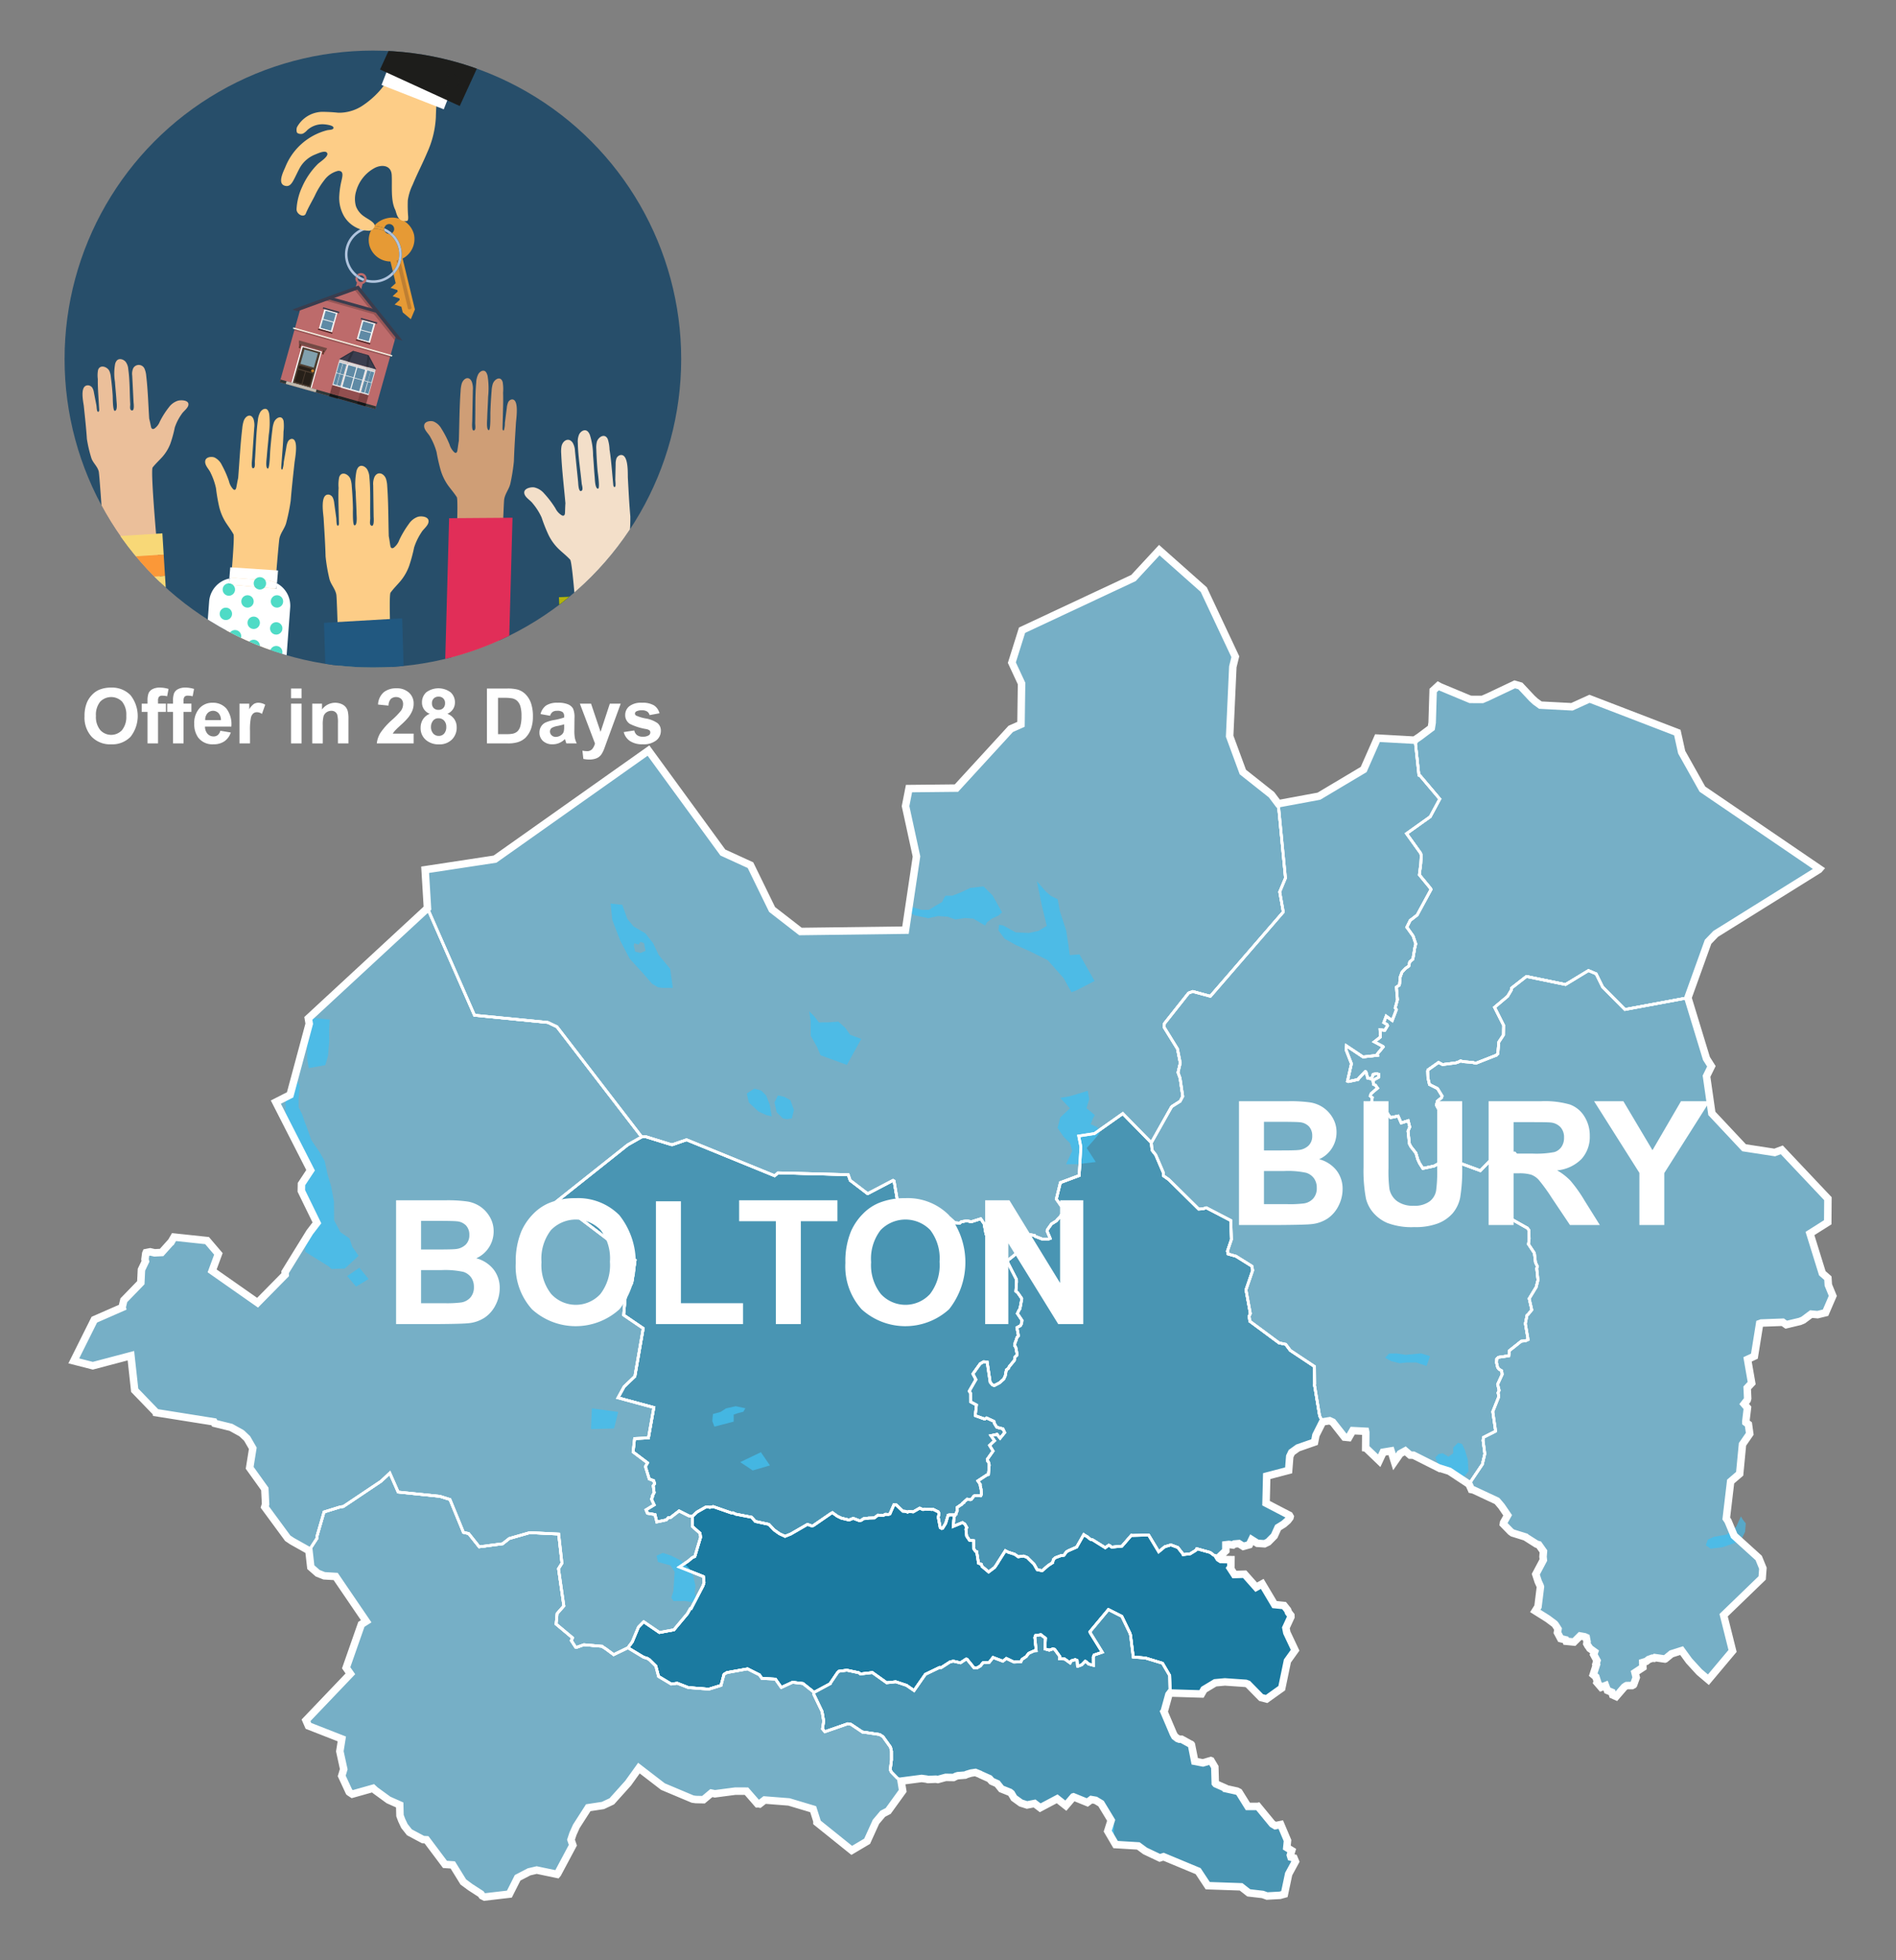 <svg xmlns="http://www.w3.org/2000/svg" xmlns:xlink="http://www.w3.org/1999/xlink" width="300" height="310" viewBox="0 0 300 310"><rect x="0" y="0" width="300" height="310" fill="#808080" stroke="none"/><defs><style>.cls-1,.cls-10,.cls-2,.cls-9{fill:none;}.cls-2{clip-rule:evenodd;}.cls-3{fill:#76afc6;}.cls-10,.cls-3,.cls-4,.cls-5,.cls-9{stroke:#fff;stroke-miterlimit:10;}.cls-10,.cls-3,.cls-4,.cls-5{stroke-width:0.428px;}.cls-4{fill:#4995b3;}.cls-5{fill:#1b7aa0;}.cls-6,.cls-7{opacity:0.8;}.cls-7,.cls-8{fill:#42beee;}.cls-9{stroke-width:1.183px;}.cls-11{isolation:isolate;}.cls-12{fill:#fff;}.cls-13{clip-path:url(#clip-path);}.cls-14{fill:#274e6a;}.cls-15{fill:#e69a35;}.cls-16{fill:#b0c4de;}.cls-17{fill:#cf9e76;}.cls-18{fill:#e12e58;}.cls-19{fill:#fdcd87;}.cls-20{fill:#215880;}.cls-21{fill:#ebbf9a;}.cls-22{fill:#f8d877;}.cls-23{fill:#fb9838;}.cls-24{fill:#f3dfc9;}.cls-25{fill:#005420;}.cls-26{fill:#b3b30c;}.cls-27{fill:#01cbad;opacity:0.69;}.cls-28,.cls-32{fill:#bd6b6b;}.cls-29{fill:#bf7f32;}.cls-30{fill:#1d1d1b;}.cls-31{opacity:0.56;}.cls-32,.cls-33,.cls-36,.cls-38,.cls-44{fill-rule:evenodd;}.cls-33{fill:#303838;}.cls-34{fill:#f3ecde;}.cls-35,.cls-36{opacity:0.2;}.cls-37,.cls-38{fill:#3a3d4e;}.cls-39{fill:#724944;}.cls-40{fill:#4e3f32;}.cls-41{fill:#81a1ae;}.cls-42{fill:#272019;}.cls-43{fill:#c87e2c;}.cls-44{fill:#c0b9ad;}.cls-45{fill:#683a2d;}.cls-46,.cls-47,.cls-56{fill:#542727;}.cls-46,.cls-48{opacity:0.6;}.cls-47,.cls-49{opacity:0.4;}.cls-50{fill:#cfcfcf;}.cls-51{fill:#dadada;}.cls-52{fill:#e6e6e6;}.cls-53{fill:#f2f2f2;}.cls-54{fill:#5f8aa5;}.cls-55{clip-path:url(#clip-path-2);}</style><clipPath id="clip-path"><circle class="cls-1" cx="59" cy="56.782" r="48.782"/></clipPath><clipPath id="clip-path-2"><polygon class="cls-2" points="59.544 58.447 53.647 56.789 55.86 55.482 58.337 56.178 59.544 58.447"/></clipPath></defs><g id="Text"><g id="districtpaths"><path id="BL-00_districtpath" data-name="BL-00 districtpath" class="cls-3" d="M269.367,124.796l18.528,12.616-.086.099-16.343,10.18-1.205,1.252-3.186,8.85-9.967,1.855-3.522-3.542-1.038-2.101-1.207-.514-3.633,2.208-6.188-1.276-2.33,1.823-.064.348-.581.971-.009.004L236.482,159.3l1.437,2.849-.025,1.517-.74,1.13-.159,1.864-.136.112-.065.091-3.274,1.287-.562-.139-.028.002-1.363-.115-.483-.117-.179.105-.24.105-.281.084-.074.018-2.063.264-.629-.336-1.679,1.182-.04.172.035,1.072.252,1.058,1.271.635.727,1.193-.098.27-.655.534-.152.64.382.717.664.544.364,2.444,1.119,1.129-.739,3.622-2.164,1.171-1.774.377-.531-.83-.274-.605-.296-1-.796-1.014-.232-.442-.221-2.01.278-.657-.256-.993-1.102.355-.485-1.095-1.18.255-.432-.511-.008-.089-.409-.314-1.01-.066-.182-.625-1.098-.149.232-1.411-.32-.259.136-.385,1.012-.86-.329-.458-.297-.13-.109-.63.893-.49.052-.462-.316-.102-.578.086-.245.734-.623-.119-.257-.954-.079-.072-.074.001-1.041,1.101-.002.042-.079.099-1.523.321-.148-.062.623-2.746-.004-.054-.829-2.126.049-.669,2.628,1.757,2.299-.26-.039-.205.932-1.123-.05-.069-1.365-.732.974-.76-.063-1.154.75.091.435-.725-.045-.155-.548-.34.38-1.022.961.693.657-1.727-.194-.257.356-1.297-.166-1.992.432-.294.041-.044.034-.172.107-1.127.274-.735.563-.599.517-.364.131-.642.507-.449.277-1.612-.007-.028.189-.78-.417-1.24-.926-1.296-.076-.089.555-1.121.141-.08.946-.739,2.197-4.045-.085-.16-1.767-2.145.224-1.737.074-1.304-.082-.358-2.244-3.122,3.746-2.665,1.513-2.807-3.11-3.68-.191-.073-.511-4.752-.109-.795.091-.122.656-.441,1.837-1.38.134-.821.159-5.094.804-.745.295.161,4.772,1.987,1.915.01.731-.319.013.003,4.38-2.074.891.26,1.829,1.951.544.502.793.577,4.987.263,2.79-1.265,13.891,5.339.686,3.103Z"/><path id="BL-01_districtpath" data-name="BL-01 districtpath" class="cls-4" d="M156.212,230.78l.028.233.154.148.134.518-.128,1.503-.071.034-.115-.006-1.488.98.379.55-.005.211.136.562.057.767-.033.121-.088.153-.896-.033-.171.064-.424.547-.16.038-.473-.094-.532.476-.026.092-.172.056-.109.198-.134.062-.611.424.013.505-.216.482.002.107-.148.096-.97.006-.124.046-.384,1.273-.085.148-.407.649-.128.035-.251-.148-.315-1.645.131-.569-.125-.279-.828-.409-.165.044-1.162-.075-.107.064-.172.012-.503-.221-1.031.591-.656-.07-.216.106-.407-.131-.358-.018-1.02-.979-.393-.026-.634,1.451-.249.069-.467-.022-.34.193-.825-.066-.574.444-.937.024-.098.056-.667.042-.369.253-.295.065-.985-.372-.654.266-1.207-.291-.642-.306-.785-.561-.269.143-2.727,1.881-.229.083-.725-.258-2.631,1.519-.913.37-.892-.414-.84-.598-.827-.88-2.147-.465-.596-.665-2.494-.482-.465-.219-.171.02-.084,0-2.859-.996-.524.122-.375-.076-.322.057-1.324.752-.743.694-.588-.097-1.519-.767-1.353,1.047-.352.015-.318.357-1.499.316-.289-1.159-1.198-.207-.228-.54,1.293-.789-.425-.922.179-.373-.024-.146.272-.499-.155-1.08.227-.335-.144-.468-.707-.277-.606-1.955.335-.593-2.284-1.717.238-2.126,2.192-.095.854-4.811-5.669-1.538.956-1.748,1.712-1.643,1.32-7.587-3.098-2.107.31-3.317.99-1.787.516-3.581-12.347-9.35,11.185-8.885,2.202-1.252.672-.022,3.978,1.232.219.015,2.229-.769,13.934,5.686.545-.455,11.102.289.311.898,2.749,2.097.1-.034,3.932-2.06.161.098.488,2.853.445.785.097.085,1.498-.378,1.078.243.529-.03.513-.182.799.562.277.634.131.69.593.611,1.069.412.405-.156.202-.127.666-.151.815.746.786.062.262-.22.729-.121.286.008.555.12,1.494-.47.537.791.289,1.627,1,.824.804.379.511,1.391.506.892.65.586-.008.445,1.365,2.656.011.393-.104,1.468.306.258.564.808.068.148-.287,1.553-.183.278-.227.484.727,1.075-.05.48-.198.367-.555.309.243,1.29-.247.279-.128.461-.121.218-.115.593.158.216.043.117.19.994-.05.231-.265.234-.121.564-.794.949-.143.316-.319.218-.176.936-.237.521-.673.592-.839.442-.286-.127-.35-.402-.485-3.212-.555-.031-.538.311-1.156,1.602.477.899-1.055,1.827.203.316.003,1.372.934.5-.192,1.688,1.493.541.299-.175,1.159.532.084.322.324.539.095.088.927.241.283.589-.73.899-.486-.612-.963.204.569.799-.784.741.552.897Z"/><path id="BL-02_districtpath" data-name="BL-02 districtpath" class="cls-4" d="M154.039,243.652l-.651-.083-.44-.643-.117-1.075.14-.276-.315-.546-.373-.234-1.452.598.081-1.045.073-.473.13-.301.148-.096-.002-.107.216-.482-.013-.505.611-.424.134-.062.109-.198.172-.056.026-.092.532-.476.473.094.16-.038.424-.547.171-.064.896.033.088-.153.033-.121-.057-.767-.136-.562.005-.211-.379-.55,1.488-.98.115.006.071-.034.128-1.503-.134-.518-.154-.148-.028-.233.921-1.306-.552-.897.784-.741-.569-.799.963-.204.486.612.73-.899-.283-.589-.927-.241-.095-.088-.324-.539-.084-.322-1.159-.532-.299.175-1.493-.541.192-1.688-.934-.5-.003-1.372-.203-.316,1.055-1.827-.477-.899,1.156-1.602.538-.311.555.031.485,3.212.35.402.286.127.839-.442.673-.592.237-.521.176-.936.319-.218.143-.316.794-.949.121-.564.265-.234.05-.231-.19-.994-.043-.117-.158-.216.115-.593.121-.218.128-.461.247-.279-.243-1.29.555-.309.198-.367.05-.48-.727-1.075.227-.484.183-.278.287-1.553-.068-.148-.564-.808-.306-.258.104-1.468-.011-.393-1.365-2.656.008-.445.287-.143,1.738-1.421.198-2.501.16-.13,1.836.34.074.133,1.221.466.731.012.447-.137,0-.004-.494-1.17.084-.26.613-.86.849-.535.074-.153.463-.473.617-1.021-1.237-1.746.642-2.61,2.973-1.113.276-4.517-.348-1.742,2.494-.382,4.481-3.162,4.517,4.609.111,1.177.587.755,1.173,2.729.069.586.836.587,4.715,4.661.619-.031.6-.174,3.867,2.012.098,2.996-.629,1.842.101.456,1.252.357,2.507,1.565.131.665-1.061,3.092.69,3.74-.188.418.106.798,4.626,3.426,1.053.226.723.96,3.829,2.544.025,2.801-.052.177.051.087.789,4.742.475.952-1.064,2.117-.211,1.085-2.644.923-.98.707-.302.631-.176,2.209-3.469.908-.105,4.282,3.694,1.921.122.215-.037.155-.343.451-.642.559-.899.557-.599,1.319-.95.962-.588.284-1.133-.079-.886-.563-.381.785-.954.266-.701-.443-.71.062-.214.161-.667-.092-.469.056-.001.946-1.142,1.091-.309-.138h0l-.21-.177-.257-.079-.574-.441-.025.001-2.082-.577-.15.258-.904.552-1.102.122-.051-.121-.791-1.007-1.091-.407-.963.288-.97.797-1.593-2.64-2.655.065-.067-.041-1.497,1.727-1.627.157-.346-.264-.122-.036-.551.393-1.95-1.22-.146-.058-.215-.036-.164-.11-.32-.282-.489-.285-.115-.087-1.121,1.974-1.328.583-.165.103-.1.033-.419.574-.511.077-.864.322-.285.259-.134.515-.665.423-.994.855-.791-.169-.49-.863-.997-.98-.048-.072-.615-.238-.846.118-.568-.406-1.024-.327-.441-.225-1.199,1.879.005.017-.501.746-.952.713-1.062-.888-.076-.315-.468-.186-.286-1.807-.149-.041-.057-.053-.283-.414Z"/><path id="BL-03_districtpath" data-name="BL-03 districtpath" class="cls-5" d="M198.764,251.009l.956-.528,1.949,3.274,1.505.151.56.703.151.395.363.464.008.238-.798,1.73.151.754,1.31,2.783-1.218,1.702-.896,4.301-2.395,1.708-.864-.227-2.085-2.122-.34-.126-3.308-.227-1.533.141-1.772,1.065-.405.701-4.965-.151-.066-2.774-1.135-1.937-2.725-.831-1.904-.141-.425-3.466-.114-.348-1.268-2.628-2.119-1.072-2.923,3.506.053.172,1.903,3.069-1.297.442-.125.299.007,1.329-.764-.208-.388-.363-.138-.081-.563.576-.643.244-.014-.009-.056-.923-.302-.134-.623.184-.182.338-.876-.622-.79-.028.03-.374-.816-1.125-.306-.061-.543.186-.686-.19.073-1.695-.72-.554-.843.127-.112.31.216,2.087-.312.019-.881.401-.378.505-.665.448-.187.385-1.094.043-1.202-.568-.555.429-1.557-.588-.596.767-1.004.08-.091.105-.003.012-.299.376-.52.297-.497.003-1.109-1.361-.152-.019-.881.583-1.149-.26-.53.136-1.357.878-.306-.002-2.21,1.068-1.791,2.569-1.198-.825-1.699-.563-1.433.155-2.268-1.613-1.901.223-.257-.199L134,264.132l-1.262.169-.244.249-1.06,1.566-.031.125-2.589,1.395-1.761-1.398-1.653-.198-1.777.823-.93-1.326-2.139-.105-.386-.567-1.884-.945-3.258.586-.471.28-.468,1.746-1.921.596-3.25-.25-1.754-.682-.952.124-2.007-1.203-.431-1.641-1.018-1.006-.361-.222-.55-.165-2.49-1.501.687-.928.982-2.348.808-.827.018-.012,2.494,1.702,2.29-.424,2.138-2.555.463-.817.123.004,1.894-3.632.148-.493-.099-.927L107.49,247.817l1.434-.969.587-.507.431-.198.896-2.992.01-.015-.077-.656-1.227-1.086.009-1.584.743-.694,1.324-.752.322-.057.375.076.524-.122,2.859.996.084,0,.171-.02.465.219,2.494.482.596.665,2.147.465.827.88.84.598.892.414.913-.37,2.631-1.519.725.258.229-.083,2.727-1.881.269-.143.785.561.642.306,1.207.291.654-.266.985.372.295-.065.369-.253.667-.042.098-.056.937-.024.574-.444.825.066.34-.193.467.022.249-.069.634-1.451.393.026,1.02.979.358.018.407.131.216-.106.656.07,1.031-.591.503.221.172-.012.107-.064,1.162.075.165-.044.828.409.125.279-.131.569.315,1.645.251.148.128-.035.407-.649.085-.148.384-1.273.124-.046.97-.006-.13.301-.073.473-.081,1.045,1.452-.598.373.234.315.546-.14.276.117,1.075.44.643.651.083.007,1.239.283.414.057.053.149.041.286,1.807.468.186.076.315,1.062.888.952-.713.501-.746-.005-.017,1.199-1.879.441.225,1.024.327.568.406.846-.118.615.238.048.072.997.98.49.863.791.169.994-.855.665-.423.134-.515.285-.259.864-.322.511-.077.419-.574.1-.033.165-.103,1.328-.583,1.121-1.974.115.087.489.285.32.282.164.11.215.036.146.058,1.95,1.22.551-.393.122.036.346.264,1.627-.157,1.497-1.727.067.041,2.655-.065,1.593,2.64.97-.797.963-.288,1.091.407.791,1.007.051.121,1.102-.122.904-.552.15-.258,2.082.577.025-.001.574.441.257.079.21.177h0l.309.138.056.092.31.201,1.587.028-.019,1.185-.1.136.671,1.029,1.61-.052Z"/><path id="BL-04_districtpath" data-name="BL-04 districtpath" class="cls-4" d="M148.087,281.365l-1.261.052-.243-.066-.752-.102-3.248.423-.636-.506-.914-.932-.121-.264-.057-.105.201-1.53-.003-1.396-.151-.637-1.168-1.634-.086-.068-.462-.297-2.606-.387-.076.021-1.869-1.248-.49-.088-3.629,1.26-.377-.455.19-1.219-.257-1.524-1.312-2.723.053-.306,2.589-1.395.031-.125,1.06-1.566.244-.249L134,264.132l1.874.396.257.199,1.901-.223,2.268,1.613,1.433-.155,1.699.563,1.198.825,1.791-2.569,2.21-1.068.306.002,1.357-.878.53-.136,1.149.26.881-.583.152.019,1.109,1.361.497-.003.52-.297.299-.376.003-.012.091-.105,1.004-.08.596-.767,1.557.588.555-.429,1.202.568,1.094-.043.187-.385.665-.448.378-.505.881-.401.312-.019-.216-2.087.112-.31.843-.127.72.554-.073,1.695.686.19.543-.186.306.061.816,1.125-.03.374.79.028.876.622.182-.338.623-.184.302.134.056.923.014.009.643-.244.563-.576.138.081.388.363.764.208-.007-1.329.125-.299,1.297-.442-1.903-3.069-.053-.172,2.923-3.506,2.119,1.072,1.268,2.628.114.348.425,3.466,1.904.141,2.725.831,1.135,1.937.066,2.774-.192.254-.735,2.653-.027.044-.01.013,1.476,3.472.23.424.428.332.3.116.356.006,1.404.771.074.024.057.042.021.033.522,2.62,1.294.251,1.233-.364.051.019.596,1.005.075,2.556.084.101,1.461.645.047.094,1.835.404.326.166,1.402,2.253,1.584.001.011-.003,2.28,2.771.465.281.864-.176,1.069,2.525-.113,1.106.779.482-.219.72.099.32.473.13.235.563-1.075,1.979-.67,3.17-.693.194-2.055.113-.69-.25-2.205-.253-1.214-.953-5.274-.181-1.523-2.304-5.474-2.275-.592.186-2.317-1.098-1.079-.797-3.593-.215-1.246-2.125.543-1.71-1.605-2.647-.846-.511-.698-.121-.622.463-2.191-.892-.024.007-1.187,1.387-1.373-1.084-2.683,1.42-.89-.682-1.197.234-.962-.306-1.091-.786-.428-.728-.232-.184-1.344-.536-.653-.823-.871-.388-.362-.407-1.394-.626-.11-.069-.718-.289-.699.105-.683.208-.238.11-1.165.09-.269.082-.405.201-1.249-.017-1.23.34Z"/><path id="BL-05_districtpath" data-name="BL-05 districtpath" class="cls-3" d="M106.21,266.319l.952-.124,1.754.682,3.25.25,1.921-.596.468-1.746.471-.28,3.258-.586,1.884.945.386.567,2.139.105.93,1.326,1.777-.823,1.653.198,1.761,1.398-.053.306,1.312,2.723.257,1.524-.19,1.219.377.455,3.629-1.26.49.088,1.869,1.248.076-.021,2.606.387.462.297.086.068,1.168,1.634.151.637.003,1.396-.201,1.53.057.105.121.264.914.932.636.506.249,1.54-2.294,3.177-.863.448-1.079,1.276-1.392,3.068-2.437,1.442L129.262,288.2l.001-.213-.596-1.876-3.835-1.151-3.842-.3-.797.625-.141-.029-.198.005-1.744-2.001-1.765-.006-3.227.424-.567-.111-1.244,1.042-1.194-.025-.514-.069-4.703-1.978-3.801-2.924-1.71,2.383-2.577,2.869-1.4.659-2.33.354-1.886,2.94-.531,1.18-.312.942.295.865-2.41,4.517-.076.092-3.238-.677-1.206.282-1.812.943-1.302,2.579L76.67,300l-.379-.19-.199-.289-1.667-1.076-1.118-.826-1.666-2.695-1.236-.085-2.922-3.893-.545-.029-2.156-1.149-.799-1.009-.421-.899-.276-.736-.042-1.684-1.772-.787-2.095-1.527-.347-.321-3.291.926-.468-.307-.026-.028-1.179-2.543.321-1.064-.617-2.832.313-1.956-5.281-2.063-.384-.88,7.019-7.352-.667-.958,2.406-6.867.763-.485-4.829-7.083-1.815-.107-1.031-.408-1.09-.959-.296-2.618,1.252-1.915.032-.393,1.107-3.805,2.583-.801.472-.061,5.982-4.009,1.369-1.284,1.326,3.006,6.595.673,1.596.5,2.136,5.202.827.192,1.667,2.092,3.704-.481,1.052-.831,3.257-.931,4.557.224.523,4.614-.546.875.847,5.878-1.066,1.215-.159,1.655,2.602,2.177L90.4,259.45l.693,1.057.09.024,1.204-.425,2.883.247.017.033.537.344,1.277.939,2.25-1.086,2.49,1.501.55.165.361.222,1.018,1.006.431,1.641Z"/><path id="BL-06_districtpath" data-name="BL-06 districtpath" class="cls-3" d="M100.171,229.62l2.284,1.717-.335.593.606,1.955.707.277.144.468-.227.335.155,1.08-.272.499.024.146-.179.373.425.922-1.293.789.228.54,1.198.207.289,1.159,1.499-.316.318-.357.352-.015,1.353-1.047,1.519.767.588.097-.009,1.584,1.227,1.086.077.656-.01.015-.896,2.992-.431.198-.587.507-1.434.969,3.808,1.506.099.927-.148.493-1.894,3.632-.123-.004-.463.817-2.138,2.555-2.29.424-2.494-1.702-.018.012-.808.827-.982,2.348-.687.928-2.25,1.086-1.277-.939-.537-.344-.017-.033-2.883-.247-1.204.425-.09-.024L90.4,259.45l.196-.439-2.602-2.177.159-1.655,1.066-1.215-.847-5.878.546-.875-.523-4.614-4.557-.224-3.257.931-1.052.831-3.704.481-1.667-2.092-.827-.192L71.194,237.13l-1.596-.5-6.595-.673L61.678,232.95l-1.369,1.284-5.982,4.009-.472.061-2.583.801-1.107,3.805-.032.393-1.252,1.915-2.658-1.491-.691-.462-3.641-4.948.133-.433-.122-2.416-2.395-3.345.493-3.082-.897-1.554-.81-.771-.13-.095-1.615-.894-2.582-.633-.122-.237-9.123-1.454-.004-.025L21.312,219.86l-.601-5.468-6.028,1.591-3.01-.768,3.25-6.517,4.408-1.929-.008-.034.269-1.109,2.688-2.773.1-2.057.635-1.325-.076-.32.119-.906.063-.148.643-.128.693.161,1.115-.057,1.426-1.589.056-.027.48-.82,5.229.555,1.794,2.102-.993,2.686,7.191,5.037,4.37-4.433-.012-.406,3.891-6.302,1.141-1.489L47.68,188.335l.021-1.085,1.442-2.184L43.645,174.29l2.258-1.149,3.027-11.243-.144-.848,18.849-17.43,7.439,16.931,11.613,1.143,1.434.68L101.53,179.792l-2.202,1.252L88.144,189.93l12.347,9.35-.516,3.581-.99,1.787-.31,3.317,3.098,2.107-1.32,7.587-1.712,1.643-.956,1.748,5.669,1.538-.854,4.811-2.192.095Z"/><path id="BL-07_districtpath" data-name="BL-07 districtpath" class="cls-3" d="M185.319,175.13l-3.146,5.58-4.517-4.609-4.481,3.162-2.494.382.348,1.742-.276,4.517-2.973,1.113-.642,2.61,1.237,1.746-.617,1.021-.463.473-.074.153-.849.535-.613.86-.084.26.494,1.17,0,.004-.447.137-.731-.012-1.221-.466-.074-.133-1.836-.34-.16.13-.198,2.501-1.738,1.421-.287.143-.65-.586-.506-.892-.511-1.391-.804-.379-1-.824-.289-1.627-.537-.791-1.494.47-.555-.12-.286-.008-.729.121-.262.22-.786-.062-.815-.746-.666.151-.202.127-.405.156-1.069-.412-.593-.611-.131-.69-.277-.634-.799-.562-.513.182-.529.03-1.078-.243-1.498.378-.097-.085-.445-.785-.488-2.853-.161-.098-3.932,2.06-.1.034-2.749-2.097-.311-.898-11.102-.289-.545.455-13.934-5.686-2.229.769-.219-.015-3.978-1.232-.672.022L88.122,162.375l-1.434-.68-11.613-1.143-7.439-16.931-.368-6.074,11.059-1.681,24.281-17.167L114.374,134.82l4.372,1.999,3.419,7.008,4.488,3.483,16.619-.211,1.741-11.653-1.73-7.959.544-2.775,7.508-.079,8.588-9.363,1.627-.721.089-6.455-1.535-3.303,1.613-5.126,17.63-8.253L183.431,87l7.04,6.245,4.991,10.609-.393,1.594-.505,10.978,2.087,5.664,4.538,3.592,1.071,1.422,1.138,11.758-.911,2.179.568,3.18-11.54,13.334L188.736,156.8l-.666.24-3.823,4.825-.069.56,2.127,3.438.443,2.243-.355,1.5.322.884.424,2.89-.412.776-1.231.78Z"/><path id="BL-08_districtpath" data-name="BL-08 districtpath" class="cls-3" d="M241.619,208.005l-.266,1.309.433,2.537-.418.19-.661.064-1.859,1.477-.11.825-1.654.245-.258.244-.037.577.181.77.204.277.429.255.089.569-.723,1.574.235.949-.001.023-.171.372.085.366.009.305-.924,2.305.441,3.068-.014.037-1.904.963-.063.499.28,2.105-.389,1.659-2.119,3.148-3.119-2.062-1.576-.498-.021.015-4.069-2.046-.524-.015-.771-.664-.818.446-.893,1.285-.54-1.728-1.245.205-.63,1.348-2.09-2.006-.053-.008.022-2.461-.038-.18-2.03-.104-.631,1.094-.673-.068-1.862-2.372-.48-.221-1.116.178-.475-.952-.789-4.742-.051-.087.052-.177-.025-2.801-3.829-2.544-.723-.96-1.053-.226-4.626-3.426-.106-.798.188-.418-.69-3.74,1.061-3.092-.131-.665-2.507-1.565-1.252-.357-.101-.456.629-1.842-.098-2.996L190.884,191l-.6.174-.619.031-4.715-4.661-.836-.587-.069-.586-1.173-2.729-.587-.755-.111-1.177,3.146-5.58.179-.193,1.231-.78.412-.776-.424-2.89-.322-.884.355-1.5-.443-2.243-2.127-3.438.069-.56L188.07,157.04l.666-.24,2.778.754,11.54-13.334-.568-3.18.911-2.179L202.26,127.104l6.428-1.191,7.083-4.22,2.187-4.964,5.931.327.109.795.511,4.752.191.073,3.11,3.68-1.513,2.807-3.746,2.665,2.244,3.122.082.358-.074,1.304-.224,1.737,1.767,2.145.085.16L224.234,144.7l-.946.739-.141.08-.555,1.121.076.089.926,1.296.417,1.24-.189.78.007.028-.277,1.612-.507.449-.131.642-.517.364-.563.599-.274.735-.107,1.127-.034.172-.041.044-.432.294.166,1.992-.356,1.297.194.257-.657,1.727-.961-.693-.38,1.022.548.34.045.155-.435.725-.75-.091.063,1.154-.974.76,1.365.732.05.069-.932,1.123.039.205-2.299.26-2.628-1.757-.049.669.829,2.126.004.054-.623,2.746.148.062,1.523-.321.079-.099.002-.042,1.041-1.101.074-.001.079.072.257.954.623.119.245-.734.578-.086.316.102-.052.462-.893.49.109.63.297.13.329.458-1.012.86-.136.385.32.259-.232,1.411,1.098.149.182.625,1.01.066.409.314.008.089.432.511,1.18-.255.485,1.095,1.102-.355.256.993-.278.657.221,2.01.232.442.796,1.014.296,1,.274.605.531.83,1.774-.377,2.164-1.171,5.162,1.896,2.721-2.797,2.697.026.203.262.042.071.154.739-3.46,6.359.626.733.161.162.089,1.16,4.194,2.362.25.319.048,1.359-.109.877.934,1.406.181,1.498.302.617-.113.304.199,1.847-.293,1.14-.014.013-1.084,1.781.412,1.779-.57.703Z"/><path id="BL-09_districtpath" data-name="BL-09 districtpath" class="cls-3" d="M236.628,226.345l.014-.037-.441-3.068.924-2.305-.009-.305-.085-.366.171-.372.001-.023-.235-.949.723-1.574-.089-.569-.429-.255-.204-.277-.181-.77.037-.577.258-.244,1.654-.245.11-.825,1.859-1.477.661-.064.418-.19-.433-2.537.266-1.309.183-.157.57-.703-.412-1.779,1.084-1.781.014-.013.293-1.14-.199-1.847.113-.304-.302-.617-.181-1.498-.934-1.406.109-.877-.048-1.359-.25-.319-4.194-2.362-.089-1.16-.161-.162-.626-.733,3.46-6.359-.154-.739-.042-.071-.203-.262-2.697-.026-2.721,2.797-5.162-1.896.739-3.622-1.119-1.129-.364-2.444-.664-.544-.382-.717.152-.64.655-.534.098-.27-.727-1.193-1.271-.635-.252-1.058-.035-1.072.04-.172,1.679-1.182.629.336,2.063-.264.074-.018.281-.084.24-.105.179-.105.483.117,1.363.115.028-.002.562.139,3.274-1.287.065-.091.136-.112.159-1.864.74-1.13.025-1.517-1.437-2.849,2.054-1.732.009-.004.581-.971.064-.348,2.33-1.823,6.188,1.276,3.633-2.208,1.207.514,1.038,2.101,3.522,3.542,9.967-1.855,2.93,9.603.783,1.233-.768,1.564.843,5.887,5.096,5.431,4.849.747,1.119-.418,7.301,7.726-.027,3.728-2.813,1.778,1.952,6.285.884.775.065,1.07L290,204.94l-1.147,2.655-1.264.311-1.007-.093-1.258.94-.529.221-2.169.515-.547-.387-3.398.126-.258.095-.829,5.144-1.084.511.653,3.749-.709.759.078,1.656-.073.272-.485.617.521.607-.254,2.118.005.19.406.306.206,1.496-1.148,1.665-.447,4.654-1.43,1.225-.688,5.845.273.404.969,2.313,3.887,3.524.664,1.626-.115,1.539-6.098,5.89,1.414,5.65-3.823,4.554-1.442-1.218-1.617-1.768-1.179-1.62-1.608.512-.985.807-.042.015-1.595-.229-.148.114-.284-.017-.557.206-.379.297-.553.169.025.778-1.25.823.194.778-.408,1.124-.028.036-.217.113-.863.007-.11.056-.005.001-.262.177-1.287,1.49-.542-.244-.116-.414-.726-.306-.294-.768-.694.277-.662-.768.059-.177-.23-.701-.419-.357.504-1.567-.072-.102.163-.554-.522-.956.14-.418-.752-.543-.202-.316-.087-.093-.192-.344.045-.299-.127-.683-.247-.114-.723-.13-.972.963-1.237-.122-.087-.226-.78-.192-.517-.967.096-.55-.411-.648-.147-.176-1.078-.803-1.963-1.236.428-.673.39-3.134-.038-.142-.318-.695-.378-1.159,1.193-2.251-.052-.532.068-.829-.742-1.051-.349-.104L241.36,243.07l-.006-.012-2.027-.631-.291-.205-1.164-1.199.036-.235.643-1.153-.973-1.433-.643-.758-.077-.083-3.727-1.741-.315-.064,0-.002-.382-.836,2.119-3.148.389-1.659-.28-2.105.063-.499Z"/></g><g class="cls-6"><polygon class="cls-7" points="275.191 243.585 275.582 243.346 276.124 242.238 276.229 240.91 275.79 240.359 275.46 239.807 274.701 241.469 274.031 242.005 274.387 242.855 275.191 243.585"/><polygon class="cls-8" points="49.409 198.658 52.048 200.296 52.444 200.68 54.566 200.607 56.738 198.599 55.743 197.169 55.295 195.846 53.865 194.862 52.865 192.989 52.842 190.003 52.386 187.574 51.824 185.698 51.369 183.6 50.482 182.059 49.929 181.289 49.464 180.596 49.264 180.299 48.693 178.689 48.481 178.094 48.258 177.543 47.932 176.583 47.809 176.219 47.253 175.117 47.243 173.79 47.446 171.798 46.889 170.586 47.095 168.925 47.063 168.833 45.903 173.141 45.246 173.475 45.169 174.471 45.191 177.235 45.252 177.439 49.143 185.066 47.946 186.878 48.121 187.94 48.492 190 50.144 193.387 49.004 194.875 48.294 196.025 48.299 197.97 49.409 198.658"/><polygon class="cls-8" points="222.437 214.257 221.015 214.042 219.811 214.048 219.158 214.715 220.145 215.263 221.459 215.589 222.552 215.473 224.083 215.466 225.386 215.902 225.726 216.011 225.823 215.723 226.266 214.461 224.842 214.025 222.437 214.257"/><polygon class="cls-8" points="176.253 288.596 176.249 287.822 176.028 287.381 175.678 287.638 175.817 287.868 175.274 289.578 176.023 290.856 176.261 290.034 176.253 288.596"/><polygon class="cls-8" points="146.889 145.209 148.42 144.868 149.953 144.969 151.161 145.404 152.692 145.173 154.007 145.276 155.875 146.371 156.2 145.816 156.964 145.258 157.947 144.81 158.557 144.287 157.052 141.608 155.62 140.179 153.54 140.412 152.121 141.085 150.7 141.646 149.605 141.653 149.388 141.986 149.064 142.652 148.081 143.211 146.99 143.881 145.786 143.888 144.03 143.346 143.856 143.187 143.705 144.203 144.805 144.779 146.889 145.209"/><polygon class="cls-8" points="48.597 165.152 48.616 167.475 48.846 168.911 51.469 168.447 51.896 167.006 52.096 164.682 52.082 162.802 52.179 161.252 48.954 160.896 48.786 161.05 48.931 161.898 48.519 163.428 49.025 163.932 48.597 165.152"/><polygon class="cls-8" points="172.584 177.795 172.908 176.908 173.233 176.353 172.464 175.694 172.057 175.376 171.914 175.255 172.344 173.814 172.118 172.489 170.697 172.939 169.167 173.39 167.746 173.62 169.287 175.27 169.146 175.403 167.763 176.716 167.335 178.378 168.328 179.81 169.318 180.8 169.653 182.014 168.68 184.121 170.431 184.111 173.384 183.763 171.949 181.559 173.036 180.336 173.689 179.558 174.123 178.892 173.572 178.231 172.584 177.795"/><polygon class="cls-8" points="232.361 232.682 232.243 230.802 231.8 229.366 231.358 228.373 230.701 228.155 229.939 228.932 229.943 229.817 229.18 230.373 228.303 229.824 227.647 229.938 227.103 230.494 227.435 231.266 228.095 232.148 228.01 232.245 229.315 232.658 231.226 233.921 231.49 233.681 232.361 232.682"/><polygon class="cls-8" points="271.209 243.03 270.226 243.476 269.902 244.362 270.669 244.912 272.526 244.684 274.491 244.013 275.191 243.585 274.387 242.855 274.031 242.005 273.175 242.691 271.209 243.03"/><polygon class="cls-8" points="169.524 156.909 170.18 156.684 173.193 155.141 170.805 150.929 169.272 151.048 169.044 149.391 168.703 147.181 167.7 144.09 167.587 143.46 167.361 142.212 166.263 141.665 165.492 141.005 164.059 139.355 164.848 143.221 164.915 143.486 165.633 146.424 164.323 147.206 162.792 147.547 161.204 147.468 160.711 147.448 159.722 146.901 158.733 146.354 158.075 146.247 157.971 147.133 158.964 148.454 160.722 149.439 161.161 149.636 163.138 150.531 165.773 151.843 168.307 154.704 169.524 156.909"/><path class="cls-8" d="M104.759,156.224l1.697-.001-.415-3.006-1.821-2.199-.889-1.874-1.215-1.54-1.869-1.093-.994-1.21-.558-1.545-.224-.662-1.863-.208.27,2.575,1.25,3.276,1.498,2.865,2.207,2.417,1.324,1.539.934.569Zm-3.388-5.517-.877-.215-.226-.994.107-.333.659.217.326-.445.549.217.227,1.215Z"/><polygon class="cls-8" points="93.503 226.005 97.165 225.901 97.814 223.286 93.655 222.719 93.503 226.005"/><polygon class="cls-8" points="117.941 222.705 116.408 222.383 114.879 222.725 114.008 223.284 112.807 223.624 112.705 224.731 113.039 225.614 116.096 224.819 116.088 223.713 116.743 223.487 117.616 223.26 117.941 222.705"/><polygon class="cls-8" points="54.936 201.799 56.339 203.469 58.32 202.27 56.862 200.479 54.936 201.799"/><polygon class="cls-8" points="110.037 250.741 109.7 249.305 109.035 247.982 107.715 246.775 106.18 246.011 104.866 245.578 103.885 246.027 104.111 247.021 106.081 247.56 106.744 248.551 106.646 250.211 106.546 251.65 106.225 252.647 106.557 253.198 108.414 253.185 109.618 253.398 110.164 253.284 110.38 252.95 109.936 251.958 110.037 250.741"/><polygon class="cls-8" points="124.074 173.446 123.088 173.232 122.548 174.342 122.886 175.888 123.877 176.877 124.535 176.983 125.3 176.867 125.62 175.538 125.063 173.993 124.074 173.446"/><polygon class="cls-8" points="134.52 163.646 133.747 162.545 132.646 161.557 131.114 161.677 129.581 161.687 128.809 160.696 128.037 159.927 128.266 161.474 128.281 163.797 129.278 165.56 129.833 166.884 134.003 168.405 136.276 164.298 135.398 163.972 134.52 163.646"/><polygon class="cls-8" points="117.122 231.227 119.099 232.541 121.827 231.748 120.392 229.656 117.122 231.227"/><polygon class="cls-8" points="121.227 173.244 120.456 172.475 119.359 172.151 118.161 172.933 118.498 174.368 120.04 175.796 121.247 176.341 122.124 176.556 121.784 174.678 121.227 173.244"/></g><polygon class="cls-9" points="289.289 203.202 289.224 202.131 288.34 201.356 286.388 195.071 289.201 193.293 289.228 189.564 281.927 181.838 280.808 182.257 275.958 181.51 270.862 176.079 270.019 170.193 270.788 168.629 270.005 167.396 267.075 157.793 270.261 148.943 271.466 147.691 287.808 137.511 287.894 137.412 269.367 124.796 266.087 118.952 265.401 115.849 251.509 110.51 248.719 111.775 243.732 111.511 242.939 110.935 242.394 110.432 240.565 108.481 239.674 108.222 235.293 110.296 235.281 110.293 234.55 110.612 232.634 110.602 227.863 108.615 227.568 108.454 226.764 109.199 226.606 114.293 226.472 115.114 224.635 116.494 223.98 116.935 223.889 117.057 217.957 116.73 215.771 121.693 208.688 125.913 202.26 127.104 201.189 125.682 196.651 122.09 194.564 116.426 195.069 105.448 195.461 103.854 190.471 93.245 183.431 87 179.346 91.411 161.716 99.664 160.103 104.791 161.639 108.093 161.55 114.549 159.923 115.27 151.335 124.632 143.827 124.711 143.283 127.487 145.013 135.446 143.272 147.099 126.653 147.31 122.165 143.828 118.746 136.819 114.374 134.82 102.607 118.699 78.326 135.865 67.268 137.547 67.635 143.621 48.786 161.05 48.931 161.898 45.903 173.141 43.645 174.29 49.143 185.066 47.701 187.25 47.68 188.335 50.144 193.387 49.004 194.875 45.112 201.177 45.124 201.583 40.754 206.015 33.563 200.979 34.556 198.293 32.763 196.191 27.533 195.635 27.054 196.456 26.998 196.483 25.572 198.072 24.456 198.128 23.764 197.967 23.121 198.095 23.058 198.244 22.94 199.15 23.016 199.47 22.38 200.796 22.281 202.852 19.593 205.625 19.324 206.734 19.332 206.768 14.925 208.697 11.674 215.214 14.684 215.983 20.712 214.392 21.312 219.86 24.714 223.378 24.718 223.402 33.842 224.856 33.963 225.093 36.545 225.727 38.16 226.621 38.291 226.715 39.101 227.486 39.999 229.04 39.506 232.122 41.901 235.467 42.023 237.884 41.891 238.317 45.531 243.266 46.223 243.728 48.881 245.219 49.177 247.837 50.267 248.796 51.298 249.204 53.113 249.311 57.941 256.395 57.178 256.88 54.772 263.746 55.439 264.705 48.42 272.056 48.804 272.936 54.085 274.999 53.772 276.956 54.389 279.788 54.068 280.851 55.247 283.394 55.273 283.422 55.741 283.729 59.031 282.804 59.378 283.125 61.474 284.652 63.246 285.438 63.288 287.123 63.563 287.859 63.984 288.758 64.783 289.768 66.939 290.917 67.485 290.946 70.406 294.839 71.642 294.924 73.308 297.619 74.426 298.445 76.093 299.521 76.291 299.81 76.67 300 80.599 299.541 81.901 296.962 83.713 296.019 84.919 295.737 88.157 296.413 88.234 296.321 90.644 291.804 90.349 290.939 90.661 289.998 91.192 288.818 93.078 285.878 95.408 285.524 96.808 284.865 99.385 281.996 101.095 279.613 104.896 282.537 109.599 284.515 110.113 284.584 111.308 284.609 112.552 283.567 113.119 283.678 116.345 283.254 118.111 283.26 119.855 285.261 120.052 285.256 120.193 285.285 120.99 284.66 124.832 284.961 128.667 286.111 129.263 287.987 129.262 288.2 134.768 292.624 137.205 291.182 138.597 288.113 139.676 286.837 140.539 286.389 142.833 283.212 142.584 281.672 145.831 281.249 146.583 281.351 146.826 281.417 148.087 281.365 148.399 281.418 149.629 281.078 150.878 281.096 151.282 280.894 151.552 280.812 152.717 280.722 152.955 280.611 153.638 280.403 154.337 280.298 155.056 280.587 155.166 280.656 156.56 281.282 156.922 281.689 157.792 282.077 158.446 282.9 159.789 283.436 160.021 283.62 160.448 284.348 161.54 285.134 162.501 285.44 163.698 285.207 164.588 285.889 167.272 284.469 168.645 285.553 169.832 284.166 169.855 284.159 172.047 285.051 172.669 284.588 173.366 284.709 174.213 285.22 175.817 287.868 175.274 289.578 176.519 291.704 180.113 291.919 181.192 292.715 183.509 293.814 184.101 293.628 189.575 295.903 191.098 298.207 196.373 298.389 197.587 299.342 199.792 299.595 200.482 299.845 202.537 299.732 203.229 299.538 203.899 296.368 204.974 294.389 204.74 293.826 204.266 293.696 204.167 293.376 204.386 292.656 203.607 292.175 203.72 291.068 202.651 288.543 201.787 288.719 201.322 288.438 199.042 285.667 199.03 285.67 197.446 285.669 196.044 283.416 195.718 283.25 193.883 282.846 193.836 282.752 192.375 282.106 192.291 282.006 192.217 279.449 191.621 278.444 191.57 278.426 190.337 278.79 189.043 278.539 188.52 275.919 188.499 275.886 188.442 275.844 188.369 275.82 186.965 275.049 186.609 275.043 186.309 274.927 185.881 274.596 185.651 274.172 184.175 270.7 184.185 270.688 184.212 270.644 184.947 267.991 185.139 267.737 190.104 267.889 190.508 267.187 192.281 266.122 193.814 265.982 197.122 266.209 197.462 266.335 199.546 268.457 200.41 268.684 202.805 266.976 203.702 262.675 204.92 260.973 203.61 258.19 203.459 257.436 204.256 255.706 204.248 255.468 203.885 255.005 203.735 254.61 203.174 253.907 201.669 253.756 199.72 250.481 198.764 251.009 196.936 248.949 195.325 249.001 194.655 247.972 194.755 247.836 194.774 246.651 193.188 246.623 192.878 246.422 192.822 246.33 193.963 245.239 193.964 244.294 194.434 244.237 195.101 244.33 195.315 244.169 196.026 244.107 196.727 244.55 197.681 244.284 198.062 243.499 198.949 244.062 200.082 244.141 200.67 243.856 201.62 242.894 202.219 241.575 203.118 241.019 203.76 240.46 204.103 240.009 204.14 239.854 204.018 239.639 200.324 237.718 200.429 233.436 203.898 232.528 204.075 230.319 204.377 229.688 205.357 228.981 208.001 228.058 208.212 226.973 209.276 224.856 210.392 224.678 210.872 224.899 212.734 227.271 213.407 227.339 214.039 226.245 216.069 226.349 216.106 226.53 216.084 228.99 216.138 228.999 218.228 231.004 218.858 229.656 220.103 229.451 220.642 231.179 221.535 229.894 222.353 229.449 223.124 230.113 223.648 230.128 227.717 232.174 227.738 232.16 229.315 232.658 232.434 234.719 232.815 235.555 232.816 235.557 233.131 235.62 236.857 237.361 236.935 237.444 237.577 238.202 238.551 239.634 237.907 240.787 237.872 241.022 239.035 242.221 239.326 242.427 241.353 243.058 241.36 243.07 243.126 244.189 243.474 244.293 244.216 245.344 244.148 246.172 244.2 246.705 243.006 248.955 243.385 250.114 243.703 250.809 243.741 250.951 243.352 254.085 242.924 254.758 244.887 255.993 245.964 256.797 246.111 256.973 246.522 257.621 246.426 258.171 246.944 259.138 247.724 259.33 247.811 259.556 249.048 259.678 250.02 258.714 250.743 258.844 250.991 258.958 251.118 259.641 251.073 259.939 251.265 260.283 251.351 260.375 251.553 260.691 252.306 261.234 252.165 261.652 252.688 262.609 252.524 263.163 252.597 263.265 252.093 264.832 252.512 265.189 252.742 265.89 252.683 266.067 253.345 266.835 254.039 266.558 254.333 267.326 255.059 267.632 255.175 268.046 255.717 268.29 257.004 266.799 257.266 266.622 257.271 266.621 257.381 266.565 258.244 266.558 258.461 266.445 258.489 266.409 258.897 265.285 258.703 264.508 259.953 263.685 259.927 262.907 260.48 262.737 260.859 262.441 261.416 262.235 261.701 262.252 261.848 262.138 263.443 262.367 263.485 262.352 264.471 261.545 266.079 261.033 267.258 262.653 268.875 264.42 270.316 265.639 274.139 261.085 272.726 255.435 278.824 249.545 278.938 248.006 278.274 246.38 274.387 242.855 273.418 240.542 273.145 240.139 273.834 234.294 275.264 233.069 275.71 228.415 276.859 226.75 276.653 225.254 276.247 224.948 276.242 224.757 276.496 222.639 275.975 222.032 276.459 221.415 276.532 221.143 276.454 219.487 277.163 218.727 276.51 214.978 277.595 214.467 278.424 209.323 278.682 209.228 282.08 209.101 282.626 209.489 284.796 208.974 285.324 208.753 286.582 207.813 287.589 207.906 288.853 207.595 290 204.94 289.289 203.202"/><g id="districtpaths-2" data-name="districtpaths"><path id="BL-00_districtpath-2" data-name="BL-00 districtpath" class="cls-10" d="M269.367,124.796l18.528,12.616-.086.099-16.343,10.18-1.205,1.252-3.186,8.85-9.967,1.855-3.522-3.542-1.038-2.101-1.207-.514-3.633,2.208-6.188-1.276-2.33,1.823-.064.348-.581.971-.009.004L236.482,159.3l1.437,2.849-.025,1.517-.74,1.13-.159,1.864-.136.112-.065.091-3.274,1.287-.562-.139-.028.002-1.363-.115-.483-.117-.179.105-.24.105-.281.084-.074.018-2.063.264-.629-.336-1.679,1.182-.04.172.035,1.072.252,1.058,1.271.635.727,1.193-.098.27-.655.534-.152.64.382.717.664.544.364,2.444,1.119,1.129-.739,3.622-2.164,1.171-1.774.377-.531-.83-.274-.605-.296-1-.796-1.014-.232-.442-.221-2.01.278-.657-.256-.993-1.102.355-.485-1.095-1.18.255-.432-.511-.008-.089-.409-.314-1.01-.066-.182-.625-1.098-.149.232-1.411-.32-.259.136-.385,1.012-.86-.329-.458-.297-.13-.109-.63.893-.49.052-.462-.316-.102-.578.086-.245.734-.623-.119-.257-.954-.079-.072-.074.001-1.041,1.101-.002.042-.079.099-1.523.321-.148-.062.623-2.746-.004-.054-.829-2.126.049-.669,2.628,1.757,2.299-.26-.039-.205.932-1.123-.05-.069-1.365-.732.974-.76-.063-1.154.75.091.435-.725-.045-.155-.548-.34.38-1.022.961.693.657-1.727-.194-.257.356-1.297-.166-1.992.432-.294.041-.044.034-.172.107-1.127.274-.735.563-.599.517-.364.131-.642.507-.449.277-1.612-.007-.028.189-.78-.417-1.24-.926-1.296-.076-.089.555-1.121.141-.08.946-.739,2.197-4.045-.085-.16-1.767-2.145.224-1.737.074-1.304-.082-.358-2.244-3.122,3.746-2.665,1.513-2.807-3.11-3.68-.191-.073-.511-4.752-.109-.795.091-.122.656-.441,1.837-1.38.134-.821.159-5.094.804-.745.295.161,4.772,1.987,1.915.01.731-.319.013.003,4.38-2.074.891.26,1.829,1.951.544.502.793.577,4.987.263,2.79-1.265,13.891,5.339.686,3.103Z"/><path id="BL-01_districtpath-2" data-name="BL-01 districtpath" class="cls-10" d="M156.212,230.78l.028.233.154.148.134.518-.128,1.503-.071.034-.115-.006-1.488.98.379.55-.005.211.136.562.057.767-.033.121-.088.153-.896-.033-.171.064-.424.547-.16.038-.473-.094-.532.476-.026.092-.172.056-.109.198-.134.062-.611.424.013.505-.216.482.002.107-.148.096-.97.006-.124.046-.384,1.273-.085.148-.407.649-.128.035-.251-.148-.315-1.645.131-.569-.125-.279-.828-.409-.165.044-1.162-.075-.107.064-.172.012-.503-.221-1.031.591-.656-.07-.216.106-.407-.131-.358-.018-1.02-.979-.393-.026-.634,1.451-.249.069-.467-.022-.34.193-.825-.066-.574.444-.937.024-.098.056-.667.042-.369.253-.295.065-.985-.372-.654.266-1.207-.291-.642-.306-.785-.561-.269.143-2.727,1.881-.229.083-.725-.258-2.631,1.519-.913.37-.892-.414-.84-.598-.827-.88-2.147-.465-.596-.665-2.494-.482-.465-.219-.171.02-.084,0-2.859-.996-.524.122-.375-.076-.322.057-1.324.752-.743.694-.588-.097-1.519-.767-1.353,1.047-.352.015-.318.357-1.499.316-.289-1.159-1.198-.207-.228-.54,1.293-.789-.425-.922.179-.373-.024-.146.272-.499-.155-1.08.227-.335-.144-.468-.707-.277-.606-1.955.335-.593-2.284-1.717.238-2.126,2.192-.095.854-4.811-5.669-1.538.956-1.748,1.712-1.643,1.32-7.587-3.098-2.107.31-3.317.99-1.787.516-3.581-12.347-9.35,11.185-8.885,2.202-1.252.672-.022,3.978,1.232.219.015,2.229-.769,13.934,5.686.545-.455,11.102.289.311.898,2.749,2.097.1-.034,3.932-2.06.161.098.488,2.853.445.785.097.085,1.498-.378,1.078.243.529-.03.513-.182.799.562.277.634.131.69.593.611,1.069.412.405-.156.202-.127.666-.151.815.746.786.062.262-.22.729-.121.286.008.555.12,1.494-.47.537.791.289,1.627,1,.824.804.379.511,1.391.506.892.65.586-.008.445,1.365,2.656.011.393-.104,1.468.306.258.564.808.068.148-.287,1.553-.183.278-.227.484.727,1.075-.05.48-.198.367-.555.309.243,1.29-.247.279-.128.461-.121.218-.115.593.158.216.043.117.19.994-.05.231-.265.234-.121.564-.794.949-.143.316-.319.218-.176.936-.237.521-.673.592-.839.442-.286-.127-.35-.402-.485-3.212-.555-.031-.538.311-1.156,1.602.477.899-1.055,1.827.203.316.003,1.372.934.5-.192,1.688,1.493.541.299-.175,1.159.532.084.322.324.539.095.088.927.241.283.589-.73.899-.486-.612-.963.204.569.799-.784.741.552.897Z"/><path id="BL-02_districtpath-2" data-name="BL-02 districtpath" class="cls-10" d="M154.039,243.652l-.651-.083-.44-.643-.117-1.075.14-.276-.315-.546-.373-.234-1.452.598.081-1.045.073-.473.13-.301.148-.096-.002-.107.216-.482-.013-.505.611-.424.134-.062.109-.198.172-.056.026-.092.532-.476.473.094.16-.038.424-.547.171-.064.896.033.088-.153.033-.121-.057-.767-.136-.562.005-.211-.379-.55,1.488-.98.115.006.071-.034.128-1.503-.134-.518-.154-.148-.028-.233.921-1.306-.552-.897.784-.741-.569-.799.963-.204.486.612.73-.899-.283-.589-.927-.241-.095-.088-.324-.539-.084-.322-1.159-.532-.299.175-1.493-.541.192-1.688-.934-.5-.003-1.372-.203-.316,1.055-1.827-.477-.899,1.156-1.602.538-.311.555.031.485,3.212.35.402.286.127.839-.442.673-.592.237-.521.176-.936.319-.218.143-.316.794-.949.121-.564.265-.234.05-.231-.19-.994-.043-.117-.158-.216.115-.593.121-.218.128-.461.247-.279-.243-1.29.555-.309.198-.367.05-.48-.727-1.075.227-.484.183-.278.287-1.553-.068-.148-.564-.808-.306-.258.104-1.468-.011-.393-1.365-2.656.008-.445.287-.143,1.738-1.421.198-2.501.16-.13,1.836.34.074.133,1.221.466.731.012.447-.137,0-.004-.494-1.17.084-.26.613-.86.849-.535.074-.153.463-.473.617-1.021-1.237-1.746.642-2.61,2.973-1.113.276-4.517-.348-1.742,2.494-.382,4.481-3.162,4.517,4.609.111,1.177.587.755,1.173,2.729.069.586.836.587,4.715,4.661.619-.031.6-.174,3.867,2.012.098,2.996-.629,1.842.101.456,1.252.357,2.507,1.565.131.665-1.061,3.092.69,3.74-.188.418.106.798,4.626,3.426,1.053.226.723.96,3.829,2.544.025,2.801-.052.177.051.087.789,4.742.475.952-1.064,2.117-.211,1.085-2.644.923-.98.707-.302.631-.176,2.209-3.469.908-.105,4.282,3.694,1.921.122.215-.037.155-.343.451-.642.559-.899.557-.599,1.319-.95.962-.588.284-1.133-.079-.886-.563-.381.785-.954.266-.701-.443-.71.062-.214.161-.667-.092-.469.056-.001.946-1.142,1.091-.309-.138h0l-.21-.177-.257-.079-.574-.441-.025.001-2.082-.577-.15.258-.904.552-1.102.122-.051-.121-.791-1.007-1.091-.407-.963.288-.97.797-1.593-2.64-2.655.065-.067-.041-1.497,1.727-1.627.157-.346-.264-.122-.036-.551.393-1.95-1.22-.146-.058-.215-.036-.164-.11-.32-.282-.489-.285-.115-.087-1.121,1.974-1.328.583-.165.103-.1.033-.419.574-.511.077-.864.322-.285.259-.134.515-.665.423-.994.855-.791-.169-.49-.863-.997-.98-.048-.072-.615-.238-.846.118-.568-.406-1.024-.327-.441-.225-1.199,1.879.005.017-.501.746-.952.713-1.062-.888-.076-.315-.468-.186-.286-1.807-.149-.041-.057-.053-.283-.414Z"/><path id="BL-03_districtpath-2" data-name="BL-03 districtpath" class="cls-10" d="M198.764,251.009l.956-.528,1.949,3.274,1.505.151.56.703.151.395.363.464.008.238-.798,1.73.151.754,1.31,2.783-1.218,1.702-.896,4.301-2.395,1.708-.864-.227-2.085-2.122-.34-.126-3.308-.227-1.533.141-1.772,1.065-.405.701-4.965-.151-.066-2.774-1.135-1.937-2.725-.831-1.904-.141-.425-3.466-.114-.348-1.268-2.628-2.119-1.072-2.923,3.506.053.172,1.903,3.069-1.297.442-.125.299.007,1.329-.764-.208-.388-.363-.138-.081-.563.576-.643.244-.014-.009-.056-.923-.302-.134-.623.184-.182.338-.876-.622-.79-.028.03-.374-.816-1.125-.306-.061-.543.186-.686-.19.073-1.695-.72-.554-.843.127-.112.31.216,2.087-.312.019-.881.401-.378.505-.665.448-.187.385-1.094.043-1.202-.568-.555.429-1.557-.588-.596.767-1.004.08-.091.105-.003.012-.299.376-.52.297-.497.003-1.109-1.361-.152-.019-.881.583-1.149-.26-.53.136-1.357.878-.306-.002-2.21,1.068-1.791,2.569-1.198-.825-1.699-.563-1.433.155-2.268-1.613-1.901.223-.257-.199L134,264.132l-1.262.169-.244.249-1.06,1.566-.031.125-2.589,1.395-1.761-1.398-1.653-.198-1.777.823-.93-1.326-2.139-.105-.386-.567-1.884-.945-3.258.586-.471.28-.468,1.746-1.921.596-3.25-.25-1.754-.682-.952.124-2.007-1.203-.431-1.641-1.018-1.006-.361-.222-.55-.165-2.49-1.501.687-.928.982-2.348.808-.827.018-.012,2.494,1.702,2.29-.424,2.138-2.555.463-.817.123.004,1.894-3.632.148-.493-.099-.927L107.49,247.817l1.434-.969.587-.507.431-.198.896-2.992.01-.015-.077-.656-1.227-1.086.009-1.584.743-.694,1.324-.752.322-.057.375.076.524-.122,2.859.996.084,0,.171-.02.465.219,2.494.482.596.665,2.147.465.827.88.84.598.892.414.913-.37,2.631-1.519.725.258.229-.083,2.727-1.881.269-.143.785.561.642.306,1.207.291.654-.266.985.372.295-.065.369-.253.667-.042.098-.056.937-.024.574-.444.825.066.34-.193.467.022.249-.069.634-1.451.393.026,1.02.979.358.018.407.131.216-.106.656.07,1.031-.591.503.221.172-.012.107-.064,1.162.075.165-.044.828.409.125.279-.131.569.315,1.645.251.148.128-.035.407-.649.085-.148.384-1.273.124-.046.97-.006-.13.301-.073.473-.081,1.045,1.452-.598.373.234.315.546-.14.276.117,1.075.44.643.651.083.007,1.239.283.414.057.053.149.041.286,1.807.468.186.076.315,1.062.888.952-.713.501-.746-.005-.017,1.199-1.879.441.225,1.024.327.568.406.846-.118.615.238.048.072.997.98.49.863.791.169.994-.855.665-.423.134-.515.285-.259.864-.322.511-.077.419-.574.1-.033.165-.103,1.328-.583,1.121-1.974.115.087.489.285.32.282.164.11.215.036.146.058,1.95,1.22.551-.393.122.036.346.264,1.627-.157,1.497-1.727.067.041,2.655-.065,1.593,2.64.97-.797.963-.288,1.091.407.791,1.007.051.121,1.102-.122.904-.552.15-.258,2.082.577.025-.001.574.441.257.079.21.177h0l.309.138.056.092.31.201,1.587.028-.019,1.185-.1.136.671,1.029,1.61-.052Z"/><path id="BL-04_districtpath-2" data-name="BL-04 districtpath" class="cls-10" d="M148.087,281.365l-1.261.052-.243-.066-.752-.102-3.248.423-.636-.506-.914-.932-.121-.264-.057-.105.201-1.53-.003-1.396-.151-.637-1.168-1.634-.086-.068-.462-.297-2.606-.387-.076.021-1.869-1.248-.49-.088-3.629,1.26-.377-.455.19-1.219-.257-1.524-1.312-2.723.053-.306,2.589-1.395.031-.125,1.06-1.566.244-.249L134,264.132l1.874.396.257.199,1.901-.223,2.268,1.613,1.433-.155,1.699.563,1.198.825,1.791-2.569,2.21-1.068.306.002,1.357-.878.53-.136,1.149.26.881-.583.152.019,1.109,1.361.497-.003.52-.297.299-.376.003-.012.091-.105,1.004-.08.596-.767,1.557.588.555-.429,1.202.568,1.094-.043.187-.385.665-.448.378-.505.881-.401.312-.019-.216-2.087.112-.31.843-.127.72.554-.073,1.695.686.19.543-.186.306.061.816,1.125-.03.374.79.028.876.622.182-.338.623-.184.302.134.056.923.014.009.643-.244.563-.576.138.081.388.363.764.208-.007-1.329.125-.299,1.297-.442-1.903-3.069-.053-.172,2.923-3.506,2.119,1.072,1.268,2.628.114.348.425,3.466,1.904.141,2.725.831,1.135,1.937.066,2.774-.192.254-.735,2.653-.027.044-.01.013,1.476,3.472.23.424.428.332.3.116.356.006,1.404.771.074.024.057.042.021.033.522,2.62,1.294.251,1.233-.364.051.019.596,1.005.075,2.556.084.101,1.461.645.047.094,1.835.404.326.166,1.402,2.253,1.584.001.011-.003,2.28,2.771.465.281.864-.176,1.069,2.525-.113,1.106.779.482-.219.72.099.32.473.13.235.563-1.075,1.979-.67,3.17-.693.194-2.055.113-.69-.25-2.205-.253-1.214-.953-5.274-.181-1.523-2.304-5.474-2.275-.592.186-2.317-1.098-1.079-.797-3.593-.215-1.246-2.125.543-1.71-1.605-2.647-.846-.511-.698-.121-.622.463-2.191-.892-.024.007-1.187,1.387-1.373-1.084-2.683,1.42-.89-.682-1.197.234-.962-.306-1.091-.786-.428-.728-.232-.184-1.344-.536-.653-.823-.871-.388-.362-.407-1.394-.626-.11-.069-.718-.289-.699.105-.683.208-.238.11-1.165.09-.269.082-.405.201-1.249-.017-1.23.34Z"/><path id="BL-05_districtpath-2" data-name="BL-05 districtpath" class="cls-10" d="M106.21,266.319l.952-.124,1.754.682,3.25.25,1.921-.596.468-1.746.471-.28,3.258-.586,1.884.945.386.567,2.139.105.93,1.326,1.777-.823,1.653.198,1.761,1.398-.053.306,1.312,2.723.257,1.524-.19,1.219.377.455,3.629-1.26.49.088,1.869,1.248.076-.021,2.606.387.462.297.086.068,1.168,1.634.151.637.003,1.396-.201,1.53.057.105.121.264.914.932.636.506.249,1.54-2.294,3.177-.863.448-1.079,1.276-1.392,3.068-2.437,1.442L129.262,288.2l.001-.213-.596-1.876-3.835-1.151-3.842-.3-.797.625-.141-.029-.198.005-1.744-2.001-1.765-.006-3.227.424-.567-.111-1.244,1.042-1.194-.025-.514-.069-4.703-1.978-3.801-2.924-1.71,2.383-2.577,2.869-1.4.659-2.33.354-1.886,2.94-.531,1.18-.312.942.295.865-2.41,4.517-.076.092-3.238-.677-1.206.282-1.812.943-1.302,2.579L76.67,300l-.379-.19-.199-.289-1.667-1.076-1.118-.826-1.666-2.695-1.236-.085-2.922-3.893-.545-.029-2.156-1.149-.799-1.009-.421-.899-.276-.736-.042-1.684-1.772-.787-2.095-1.527-.347-.321-3.291.926-.468-.307-.026-.028-1.179-2.543.321-1.064-.617-2.832.313-1.956-5.281-2.063-.384-.88,7.019-7.352-.667-.958,2.406-6.867.763-.485-4.829-7.083-1.815-.107-1.031-.408-1.09-.959-.296-2.618,1.252-1.915.032-.393,1.107-3.805,2.583-.801.472-.061,5.982-4.009,1.369-1.284,1.326,3.006,6.595.673,1.596.5,2.136,5.202.827.192,1.667,2.092,3.704-.481,1.052-.831,3.257-.931,4.557.224.523,4.614-.546.875.847,5.878-1.066,1.215-.159,1.655,2.602,2.177L90.4,259.45l.693,1.057.09.024,1.204-.425,2.883.247.017.033.537.344,1.277.939,2.25-1.086,2.49,1.501.55.165.361.222,1.018,1.006.431,1.641Z"/><path id="BL-06_districtpath-2" data-name="BL-06 districtpath" class="cls-10" d="M100.171,229.62l2.284,1.717-.335.593.606,1.955.707.277.144.468-.227.335.155,1.08-.272.499.024.146-.179.373.425.922-1.293.789.228.54,1.198.207.289,1.159,1.499-.316.318-.357.352-.015,1.353-1.047,1.519.767.588.097-.009,1.584,1.227,1.086.077.656-.01.015-.896,2.992-.431.198-.587.507-1.434.969,3.808,1.506.099.927-.148.493-1.894,3.632-.123-.004-.463.817-2.138,2.555-2.29.424-2.494-1.702-.018.012-.808.827-.982,2.348-.687.928-2.25,1.086-1.277-.939-.537-.344-.017-.033-2.883-.247-1.204.425-.09-.024L90.4,259.45l.196-.439-2.602-2.177.159-1.655,1.066-1.215-.847-5.878.546-.875-.523-4.614-4.557-.224-3.257.931-1.052.831-3.704.481-1.667-2.092-.827-.192L71.194,237.13l-1.596-.5-6.595-.673L61.678,232.95l-1.369,1.284-5.982,4.009-.472.061-2.583.801-1.107,3.805-.032.393-1.252,1.915-2.658-1.491-.691-.462-3.641-4.948.133-.433-.122-2.416-2.395-3.345.493-3.082-.897-1.554-.81-.771-.13-.095-1.615-.894-2.582-.633-.122-.237-9.123-1.454-.004-.025L21.312,219.86l-.601-5.468-6.028,1.591-3.01-.768,3.25-6.517,4.408-1.929-.008-.034.269-1.109,2.688-2.773.1-2.057.635-1.325-.076-.32.119-.906.063-.148.643-.128.693.161,1.115-.057,1.426-1.589.056-.027.48-.82,5.229.555,1.794,2.102-.993,2.686,7.191,5.037,4.37-4.433-.012-.406,3.891-6.302,1.141-1.489L47.68,188.335l.021-1.085,1.442-2.184L43.645,174.29l2.258-1.149,3.027-11.243-.144-.848,18.849-17.43,7.439,16.931,11.613,1.143,1.434.68L101.53,179.792l-2.202,1.252L88.144,189.93l12.347,9.35-.516,3.581-.99,1.787-.31,3.317,3.098,2.107-1.32,7.587-1.712,1.643-.956,1.748,5.669,1.538-.854,4.811-2.192.095Z"/><path id="BL-07_districtpath-2" data-name="BL-07 districtpath" class="cls-10" d="M185.319,175.13l-3.146,5.58-4.517-4.609-4.481,3.162-2.494.382.348,1.742-.276,4.517-2.973,1.113-.642,2.61,1.237,1.746-.617,1.021-.463.473-.074.153-.849.535-.613.86-.084.26.494,1.17,0,.004-.447.137-.731-.012-1.221-.466-.074-.133-1.836-.34-.16.13-.198,2.501-1.738,1.421-.287.143-.65-.586-.506-.892-.511-1.391-.804-.379-1-.824-.289-1.627-.537-.791-1.494.47-.555-.12-.286-.008-.729.121-.262.22-.786-.062-.815-.746-.666.151-.202.127-.405.156-1.069-.412-.593-.611-.131-.69-.277-.634-.799-.562-.513.182-.529.03-1.078-.243-1.498.378-.097-.085-.445-.785-.488-2.853-.161-.098-3.932,2.06-.1.034-2.749-2.097-.311-.898-11.102-.289-.545.455-13.934-5.686-2.229.769-.219-.015-3.978-1.232-.672.022L88.122,162.375l-1.434-.68-11.613-1.143-7.439-16.931-.368-6.074,11.059-1.681,24.281-17.167L114.374,134.82l4.372,1.999,3.419,7.008,4.488,3.483,16.619-.211,1.741-11.653-1.73-7.959.544-2.775,7.508-.079,8.588-9.363,1.627-.721.089-6.455-1.535-3.303,1.613-5.126,17.63-8.253L183.431,87l7.04,6.245,4.991,10.609-.393,1.594-.505,10.978,2.087,5.664,4.538,3.592,1.071,1.422,1.138,11.758-.911,2.179.568,3.18-11.54,13.334L188.736,156.8l-.666.24-3.823,4.825-.069.56,2.127,3.438.443,2.243-.355,1.5.322.884.424,2.89-.412.776-1.231.78Z"/><path id="BL-08_districtpath-2" data-name="BL-08 districtpath" class="cls-10" d="M241.619,208.005l-.266,1.309.433,2.537-.418.19-.661.064-1.859,1.477-.11.825-1.654.245-.258.244-.037.577.181.77.204.277.429.255.089.569-.723,1.574.235.949-.001.023-.171.372.085.366.009.305-.924,2.305.441,3.068-.014.037-1.904.963-.063.499.28,2.105-.389,1.659-2.119,3.148-3.119-2.062-1.576-.498-.021.015-4.069-2.046-.524-.015-.771-.664-.818.446-.893,1.285-.54-1.728-1.245.205-.63,1.348-2.09-2.006-.053-.008.022-2.461-.038-.18-2.03-.104-.631,1.094-.673-.068-1.862-2.372-.48-.221-1.116.178-.475-.952-.789-4.742-.051-.087.052-.177-.025-2.801-3.829-2.544-.723-.96-1.053-.226-4.626-3.426-.106-.798.188-.418-.69-3.74,1.061-3.092-.131-.665-2.507-1.565-1.252-.357-.101-.456.629-1.842-.098-2.996L190.884,191l-.6.174-.619.031-4.715-4.661-.836-.587-.069-.586-1.173-2.729-.587-.755-.111-1.177,3.146-5.58.179-.193,1.231-.78.412-.776-.424-2.89-.322-.884.355-1.5-.443-2.243-2.127-3.438.069-.56L188.07,157.04l.666-.24,2.778.754,11.54-13.334-.568-3.18.911-2.179L202.26,127.104l6.428-1.191,7.083-4.22,2.187-4.964,5.931.327.109.795.511,4.752.191.073,3.11,3.68-1.513,2.807-3.746,2.665,2.244,3.122.082.358-.074,1.304-.224,1.737,1.767,2.145.085.16L224.234,144.7l-.946.739-.141.08-.555,1.121.076.089.926,1.296.417,1.24-.189.78.007.028-.277,1.612-.507.449-.131.642-.517.364-.563.599-.274.735-.107,1.127-.034.172-.041.044-.432.294.166,1.992-.356,1.297.194.257-.657,1.727-.961-.693-.38,1.022.548.34.045.155-.435.725-.75-.091.063,1.154-.974.76,1.365.732.05.069-.932,1.123.039.205-2.299.26-2.628-1.757-.049.669.829,2.126.004.054-.623,2.746.148.062,1.523-.321.079-.099.002-.042,1.041-1.101.074-.001.079.072.257.954.623.119.245-.734.578-.086.316.102-.052.462-.893.49.109.63.297.13.329.458-1.012.86-.136.385.32.259-.232,1.411,1.098.149.182.625,1.01.066.409.314.008.089.432.511,1.18-.255.485,1.095,1.102-.355.256.993-.278.657.221,2.01.232.442.796,1.014.296,1,.274.605.531.83,1.774-.377,2.164-1.171,5.162,1.896,2.721-2.797,2.697.026.203.262.042.071.154.739-3.46,6.359.626.733.161.162.089,1.16,4.194,2.362.25.319.048,1.359-.109.877.934,1.406.181,1.498.302.617-.113.304.199,1.847-.293,1.14-.014.013-1.084,1.781.412,1.779-.57.703Z"/><path id="BL-09_districtpath-2" data-name="BL-09 districtpath" class="cls-10" d="M236.628,226.345l.014-.037-.441-3.068.924-2.305-.009-.305-.085-.366.171-.372.001-.023-.235-.949.723-1.574-.089-.569-.429-.255-.204-.277-.181-.77.037-.577.258-.244,1.654-.245.11-.825,1.859-1.477.661-.064.418-.19-.433-2.537.266-1.309.183-.157.57-.703-.412-1.779,1.084-1.781.014-.013.293-1.14-.199-1.847.113-.304-.302-.617-.181-1.498-.934-1.406.109-.877-.048-1.359-.25-.319-4.194-2.362-.089-1.16-.161-.162-.626-.733,3.46-6.359-.154-.739-.042-.071-.203-.262-2.697-.026-2.721,2.797-5.162-1.896.739-3.622-1.119-1.129-.364-2.444-.664-.544-.382-.717.152-.64.655-.534.098-.27-.727-1.193-1.271-.635-.252-1.058-.035-1.072.04-.172,1.679-1.182.629.336,2.063-.264.074-.018.281-.084.24-.105.179-.105.483.117,1.363.115.028-.002.562.139,3.274-1.287.065-.091.136-.112.159-1.864.74-1.13.025-1.517-1.437-2.849,2.054-1.732.009-.004.581-.971.064-.348,2.33-1.823,6.188,1.276,3.633-2.208,1.207.514,1.038,2.101,3.522,3.542,9.967-1.855,2.93,9.603.783,1.233-.768,1.564.843,5.887,5.096,5.431,4.849.747,1.119-.418,7.301,7.726-.027,3.728-2.813,1.778,1.952,6.285.884.775.065,1.07L290,204.94l-1.147,2.655-1.264.311-1.007-.093-1.258.94-.529.221-2.169.515-.547-.387-3.398.126-.258.095-.829,5.144-1.084.511.653,3.749-.709.759.078,1.656-.073.272-.485.617.521.607-.254,2.118.005.19.406.306.206,1.496-1.148,1.665-.447,4.654-1.43,1.225-.688,5.845.273.404.969,2.313,3.887,3.524.664,1.626-.115,1.539-6.098,5.89,1.414,5.65-3.823,4.554-1.442-1.218-1.617-1.768-1.179-1.62-1.608.512-.985.807-.042.015-1.595-.229-.148.114-.284-.017-.557.206-.379.297-.553.169.025.778-1.25.823.194.778-.408,1.124-.028.036-.217.113-.863.007-.11.056-.005.001-.262.177-1.287,1.49-.542-.244-.116-.414-.726-.306-.294-.768-.694.277-.662-.768.059-.177-.23-.701-.419-.357.504-1.567-.072-.102.163-.554-.522-.956.14-.418-.752-.543-.202-.316-.087-.093-.192-.344.045-.299-.127-.683-.247-.114-.723-.13-.972.963-1.237-.122-.087-.226-.78-.192-.517-.967.096-.55-.411-.648-.147-.176-1.078-.803-1.963-1.236.428-.673.39-3.134-.038-.142-.318-.695-.378-1.159,1.193-2.251-.052-.532.068-.829-.742-1.051-.349-.104L241.36,243.07l-.006-.012-2.027-.631-.291-.205-1.164-1.199.036-.235.643-1.153-.973-1.433-.643-.758-.077-.083-3.727-1.741-.315-.064,0-.002-.382-.836,2.119-3.148.389-1.659-.28-2.105.063-.499Z"/></g><g id="towntexts"><g id="BL-BOLTON_towntext" data-name="BL-BOLTON towntext" class="cls-11"><path class="cls-12" d="M62.672,189.816h7.825a22.613,22.613,0,0,1,3.465.194,5.09,5.09,0,0,1,2.043.808,5.027,5.027,0,0,1,1.502,1.636,4.434,4.434,0,0,1,.601,2.29,4.64,4.64,0,0,1-2.751,4.246,5.151,5.151,0,0,1,2.751,1.776,4.714,4.714,0,0,1,.961,2.951,5.816,5.816,0,0,1-.621,2.597,5.237,5.237,0,0,1-1.696,2.016,5.602,5.602,0,0,1-2.65.928q-.989.107-4.767.133h-6.663Zm3.953,3.258v4.526h2.59q2.31,0,2.871-.067a2.613,2.613,0,0,0,1.596-.701,2.068,2.068,0,0,0,.581-1.529,2.147,2.147,0,0,0-.501-1.475,2.266,2.266,0,0,0-1.489-.688q-.587-.067-3.378-.066Zm0,7.785v5.234h3.658a17.905,17.905,0,0,0,2.711-.12,2.45,2.45,0,0,0,1.436-.781,2.406,2.406,0,0,0,.554-1.663,2.553,2.553,0,0,0-.427-1.496,2.415,2.415,0,0,0-1.235-.894,13.422,13.422,0,0,0-3.505-.28Z"/><path class="cls-12" d="M81.606,199.724a12.446,12.446,0,0,1,.895-5.02,9.212,9.212,0,0,1,1.823-2.684,7.625,7.625,0,0,1,2.53-1.762,10.74,10.74,0,0,1,4.219-.775,9.193,9.193,0,0,1,6.924,2.684,11.996,11.996,0,0,1,.02,14.882,10.292,10.292,0,0,1-13.834.013A10.108,10.108,0,0,1,81.606,199.724Zm4.073-.133a7.336,7.336,0,0,0,1.535,5.041,5.279,5.279,0,0,0,7.778.013,7.481,7.481,0,0,0,1.515-5.107,7.362,7.362,0,0,0-1.475-5.02,5.467,5.467,0,0,0-7.858.02A7.396,7.396,0,0,0,85.679,199.59Z"/><path class="cls-12" d="M103.785,209.391v-19.415h3.953v16.117h9.828v3.298Z"/><path class="cls-12" d="M122.76,209.391V193.127h-5.809v-3.312h15.556v3.312h-5.795v16.264Z"/><path class="cls-12" d="M133.763,199.724a12.446,12.446,0,0,1,.894-5.02,9.214,9.214,0,0,1,1.823-2.684,7.624,7.624,0,0,1,2.53-1.762,10.739,10.739,0,0,1,4.219-.775,9.193,9.193,0,0,1,6.924,2.684,11.996,11.996,0,0,1,.02,14.882,10.292,10.292,0,0,1-13.834.013A10.108,10.108,0,0,1,133.763,199.724Zm4.073-.133a7.336,7.336,0,0,0,1.535,5.041,5.279,5.279,0,0,0,7.778.013,7.48,7.48,0,0,0,1.515-5.107,7.362,7.362,0,0,0-1.475-5.02,5.467,5.467,0,0,0-7.858.02A7.396,7.396,0,0,0,137.835,199.59Z"/><path class="cls-12" d="M155.875,209.391V189.816H159.72l8.012,13.072V189.816h3.672v19.575H167.438l-7.892-12.765v12.765Z"/></g><g id="BL-BURY_towntext" data-name="BL-BURY towntext" class="cls-11"><path class="cls-12" d="M196.04,174.149h7.825a22.613,22.613,0,0,1,3.465.194,5.09,5.09,0,0,1,2.043.808,5.028,5.028,0,0,1,1.502,1.636,4.434,4.434,0,0,1,.601,2.29,4.64,4.64,0,0,1-2.75,4.246,5.151,5.151,0,0,1,2.75,1.776,4.714,4.714,0,0,1,.961,2.951,5.816,5.816,0,0,1-.621,2.597,5.237,5.237,0,0,1-1.696,2.016,5.602,5.602,0,0,1-2.65.928q-.989.107-4.767.133H196.04Zm3.953,3.258v4.526h2.59q2.31,0,2.871-.067a2.613,2.613,0,0,0,1.596-.701,2.068,2.068,0,0,0,.581-1.529,2.147,2.147,0,0,0-.501-1.475,2.266,2.266,0,0,0-1.489-.688q-.587-.067-3.378-.066Zm0,7.785v5.234H203.65a17.905,17.905,0,0,0,2.711-.12,2.451,2.451,0,0,0,1.436-.781,2.406,2.406,0,0,0,.554-1.663,2.552,2.552,0,0,0-.427-1.496,2.414,2.414,0,0,0-1.235-.894,13.428,13.428,0,0,0-3.505-.28Z"/><path class="cls-12" d="M215.748,174.149H219.7V184.751a21.946,21.946,0,0,0,.147,3.272,3.168,3.168,0,0,0,1.208,1.93,4.211,4.211,0,0,0,2.61.728,3.983,3.983,0,0,0,2.537-.688,2.717,2.717,0,0,0,1.028-1.69,22.014,22.014,0,0,0,.173-3.325V174.149h3.953v10.282a26.44,26.44,0,0,1-.32,4.98,5.516,5.516,0,0,1-1.182,2.457,5.969,5.969,0,0,1-2.303,1.596,10.023,10.023,0,0,1-3.766.594,10.841,10.841,0,0,1-4.252-.648,6.074,6.074,0,0,1-2.29-1.682,5.385,5.385,0,0,1-1.108-2.17,23.762,23.762,0,0,1-.387-4.967Z"/><path class="cls-12" d="M235.537,193.724V174.149h8.319a14.241,14.241,0,0,1,4.56.527,4.502,4.502,0,0,1,2.276,1.876,5.641,5.641,0,0,1,.855,3.084,5.225,5.225,0,0,1-1.295,3.639,6.22,6.22,0,0,1-3.873,1.81,9.235,9.235,0,0,1,2.117,1.642,22.355,22.355,0,0,1,2.25,3.178l2.39,3.819h-4.727l-2.857-4.26a27.82,27.82,0,0,0-2.083-2.877,3.036,3.036,0,0,0-1.188-.814,6.512,6.512,0,0,0-1.99-.22H239.49v8.172Zm3.953-11.296h2.924a15.109,15.109,0,0,0,3.552-.24,2.126,2.126,0,0,0,1.108-.828,2.549,2.549,0,0,0,.401-1.469,2.351,2.351,0,0,0-.527-1.596,2.424,2.424,0,0,0-1.489-.768q-.48-.067-2.884-.067H239.49Z"/><path class="cls-12" d="M259.398,193.724v-8.239l-7.17-11.336h4.633l4.607,7.745,4.513-7.745h4.553l-7.197,11.363v8.212Z"/></g></g><g class="cls-13"><circle class="cls-14" cx="59" cy="56.782" r="48.782"/><path class="cls-15" d="M60.889,36.575a.782.782,0,0,1-.079-.478,4.475,4.475,0,0,0-1.64-.346,3.583,3.583,0,0,0-.297.406c.067-.003.134-.005.202-.005A4.072,4.072,0,0,1,60.889,36.575Z"/><path class="cls-16" d="M59.075,35.749a4.492,4.492,0,0,0-2.787,8.014.887.887,0,0,1,.223-.337,4.09,4.09,0,0,1,2.363-7.27,3.583,3.583,0,0,1,.297-.406C59.139,35.75,59.107,35.749,59.075,35.749Z"/><path class="cls-15" d="M63.707,40.89a3.485,3.485,0,0,0,1.788-3.85,3.546,3.546,0,0,0-4.341-2.505A3.738,3.738,0,0,0,59.17,35.751a4.475,4.475,0,0,1,1.64.346.783.783,0,1,1,1.22.761,4.491,4.491,0,0,1,.244,6.536l.337,1.394-.308.279-.503.456.646.208.425.137.058.24-.308.279-.503.456.646.208.425.137.058.24-.308.279-.503.456.646.208.425.137.216.895,1.279,1.077.647-1.542Z"/><path class="cls-15" d="M61.566,36.998a.784.784,0,0,1-.677-.423,4.072,4.072,0,0,0-1.814-.424c-.068,0-.135.002-.202.005a3.357,3.357,0,0,0-.439,2.588,3.486,3.486,0,0,0,3.347,2.61l.379,1.571a4.09,4.09,0,0,0-.594-5.928Z"/><path class="cls-17" d="M78.36,121.809c.038-1.206,1.219-41.653,1.418-42.845.162-.966.783-1.601.986-2.533a30.483,30.483,0,0,0,.55-3.488c.063-2.009.199-4.029.322-6.042.041-.677.554-3.862-.673-3.73a.798.798,0,0,0-.58.502,2.889,2.889,0,0,0-.192.831l-.306,2.371a4.051,4.051,0,0,1-.15,1.157c-.147.157-.228-.118-.224-.297.022-.888.049-1.764.074-2.651.028-.994.049-1.989.017-2.983a6.702,6.702,0,0,0-.066-1.677c-.306-1.037-1.29-.484-1.557.268a4.373,4.373,0,0,0-.19,1.102q-.143,1.721-.197,3.449c-.009.286.056,2.864-.255,2.782-.406-.064-.259-1.545-.251-1.859.031-1.148.112-2.294.148-3.442a12.417,12.417,0,0,0-.079-3.245,1.761,1.761,0,0,0-.216-.573c-.346-.537-.963-.227-1.251.247a3.111,3.111,0,0,0-.338,1.335c-.192,2.132-.107,4.281-.164,6.416-.007.272.135.964-.126,1.136-.488.322-.343-1.244-.339-1.452l.097-4.877a3.158,3.158,0,0,0-.168-1.344c-.442-.99-1.33-.54-1.597.323a5.157,5.157,0,0,0-.174,1.155c-.189,2.622-.192,5.245-.275,7.866-.09.487-.148.984-.222,1.474-.026.176-.081.387-.234.428a.314.314,0,0,1-.256-.08,2.688,2.688,0,0,1-.755-1.219,15.783,15.783,0,0,0-1.296-2.527,2.574,2.574,0,0,0-1.239-1.127c-.438-.152-1.436-.068-1.488.636-.053.71.703,1.261.982,1.837a10.204,10.204,0,0,1,.98,2.356,27.956,27.956,0,0,0,.668,2.923,8.274,8.274,0,0,0,1.147,2.346c.459.633.963,1.196,1.391,1.868.582.913-1.771,40.217-1.755,41.321C70.537,120.511,78.36,121.809,78.36,121.809Z"/><polygon class="cls-18" points="71.062 81.952 69.929 123.22 79.961 123.146 81.094 81.877 71.062 81.952"/><path class="cls-19" d="M54.446,136.992c-.032-1.209-1.011-41.751-1.228-42.945-.176-.969-.88-1.606-1.104-2.539a26.967,26.967,0,0,1-.597-3.496c-.054-2.013-.191-4.038-.313-6.056-.041-.679-.599-3.872.805-3.738a.879.879,0,0,1,.659.504,2.583,2.583,0,0,1,.212.833l.328,2.377c.03.215.012,1.019.161,1.159.167.157.262-.118.259-.297-.017-.89-.04-1.769-.06-2.657-.023-.996-.038-1.994.008-2.99a5.906,5.906,0,0,1,.091-1.681c.359-1.039,1.48-.484,1.778.27a3.877,3.877,0,0,1,.208,1.105q.148,1.725.193,3.458c.008.286-.09,2.87.266,2.789.465-.064.31-1.548.304-1.863-.024-1.15-.106-2.3-.137-3.45a10.931,10.931,0,0,1,.12-3.252,1.653,1.653,0,0,1,.253-.574c.401-.538,1.104-.227,1.428.249a2.797,2.797,0,0,1,.375,1.339c.2,2.137.083,4.291.129,6.431.006.272-.164.966.134,1.139.555.323.404-1.246.401-1.455l-.066-4.888a2.813,2.813,0,0,1,.204-1.347c.515-.991,1.526-.54,1.824.325a4.561,4.561,0,0,1,.189,1.158c.192,2.628.171,5.258.242,7.884.099.488.16.987.24,1.478.029.176.089.388.263.429a.396.396,0,0,0,.293-.08,2.702,2.702,0,0,0,.874-1.221,15.37,15.37,0,0,1,1.506-2.531A2.877,2.877,0,0,1,66.115,81.73c.502-.152,1.643-.067,1.696.639.054.712-.816,1.263-1.141,1.84a9.67,9.67,0,0,0-1.143,2.361,25.246,25.246,0,0,1-.791,2.929,8.003,8.003,0,0,1-1.333,2.351c-.531.634-1.113,1.198-1.608,1.871-.674.915,1.655,40.312,1.626,41.418C63.407,135.698,54.446,136.992,54.446,136.992Z"/><polygon class="cls-20" points="51.269 98.494 52.619 143.22 64.984 142.508 63.634 97.782 51.269 98.494"/><path class="cls-21" d="M18.114,111.594c-.068-1.042-2.241-36.013-2.492-37.036-.204-.829-.924-1.35-1.175-2.147a20.402,20.402,0,0,1-.698-2.994c-.113-1.736-.309-3.479-.49-5.217-.061-.585-.711-3.319.691-3.262a.862.862,0,0,1,.671.407,1.986,1.986,0,0,1,.236.711l.397,2.039c.036.184.042.88.195.995.171.129.258-.113.249-.268-.043-.768-.092-1.526-.139-2.292-.052-.859-.097-1.72-.08-2.582a4.442,4.442,0,0,1,.041-1.455c.327-.912,1.46-.48,1.779.159a2.949,2.949,0,0,1,.239.946q.198,1.484.295,2.978c.016.247-.005,2.482.348,2.397.461-.075.264-1.35.248-1.621-.058-.992-.174-1.981-.239-2.973a8.218,8.218,0,0,1,.024-2.814,1.354,1.354,0,0,1,.235-.506c.384-.481,1.093-.242,1.43.155a2.166,2.166,0,0,1,.413,1.141c.262,1.837.21,3.702.318,5.549.014.235-.135.841.167.978.563.256.365-1.093.356-1.273l-.21-4.218a2.148,2.148,0,0,1,.163-1.171.999.999,0,0,1,1.826.204,3.451,3.451,0,0,1,.222.992c.269,2.261.326,4.533.474,6.799.113.417.189.845.283,1.266.034.151.1.332.275.359a.443.443,0,0,0,.289-.081,2.405,2.405,0,0,0,.835-1.091,13.175,13.175,0,0,1,1.425-2.249,2.869,2.869,0,0,1,1.389-1.034c.496-.152,1.634-.126,1.708.481.075.613-.775,1.125-1.082,1.637a8.021,8.021,0,0,0-1.069,2.087,19.651,19.651,0,0,1-.701,2.563,6.809,6.809,0,0,1-1.259,2.086c-.51.57-1.073,1.081-1.547,1.683-.645.818,2.84,34.744,2.844,35.7C27.001,110.103,18.114,111.594,18.114,111.594Z"/><rect class="cls-22" x="15.6" y="91.402" width="10.624" height="3.383" transform="translate(-5.742 1.479) rotate(-3.562)"/><rect class="cls-22" x="16.433" y="104.793" width="10.624" height="3.383" transform="translate(-6.573 1.556) rotate(-3.562)"/><rect class="cls-22" x="15.181" y="84.672" width="10.624" height="3.383" transform="translate(-5.325 1.44) rotate(-3.562)"/><rect class="cls-23" x="15.39" y="88.026" width="10.624" height="3.383" transform="translate(-5.533 1.459) rotate(-3.562)"/><rect class="cls-23" x="15.81" y="94.779" width="10.624" height="3.383" transform="translate(-5.952 1.498) rotate(-3.562)"/><rect class="cls-22" x="16.017" y="98.109" width="10.624" height="3.383" transform="translate(-6.158 1.518) rotate(-3.562)"/><rect class="cls-23" x="16.225" y="101.439" width="10.624" height="3.383" transform="translate(-6.365 1.537) rotate(-3.562)"/><rect class="cls-23" x="16.641" y="108.123" width="10.624" height="3.383" transform="translate(-6.779 1.576) rotate(-3.562)"/><path class="cls-24" d="M102.465,130.638c-.107-1.204-3.799-41.59-3.722-42.801.063-.983.687-1.696.801-2.649a27.043,27.043,0,0,0,.19-3.542c-.178-2.006-.276-4.033-.387-6.052-.037-.679.148-3.915-1.227-3.621a.877.877,0,0,0-.595.576,2.588,2.588,0,0,0-.114.852l-.052,2.399c-.005.217.105,1.014-.026,1.17-.147.175-.273-.087-.291-.266-.086-.886-.164-1.761-.246-2.646-.092-.992-.192-1.985-.352-2.969a5.921,5.921,0,0,0-.283-1.659c-.475-.99-1.521-.311-1.73.472a3.89,3.89,0,0,0-.079,1.122q.052,1.731.206,3.457c.025.285.419,2.841.057,2.801-.468-.01-.486-1.502-.515-1.815-.108-1.145-.159-2.296-.261-3.442a10.966,10.966,0,0,0-.493-3.217,1.655,1.655,0,0,0-.316-.541c-.459-.488-1.119-.099-1.386.411a2.805,2.805,0,0,0-.217,1.373c.048,2.146.411,4.272.612,6.404.026.271.273.941-.001,1.147-.513.385-.543-1.192-.564-1.399l-.496-4.863a2.821,2.821,0,0,0-.357-1.314c-.624-.926-1.574-.361-1.769.532a4.572,4.572,0,0,0-.053,1.172c.112,2.632.435,5.243.667,7.86-.042.496-.045.998-.068,1.496-.008.178-.044.396-.212.456a.394.394,0,0,1-.299-.045,2.702,2.702,0,0,1-1.006-1.113,15.377,15.377,0,0,0-1.782-2.342,2.869,2.869,0,0,0-1.544-.957c-.515-.093-1.635.122-1.606.829.029.714.953,1.161,1.341,1.697a9.688,9.688,0,0,1,1.403,2.214,25.26,25.26,0,0,0,1.12,2.819,8.006,8.006,0,0,0,1.591,2.182c.599.569,1.24,1.062,1.808,1.674.773.831,2.996,40.234,3.151,41.33C93.442,130.382,102.465,130.638,102.465,130.638Z"/><rect class="cls-25" x="89.442" y="94.123" width="13.693" height="46.471" transform="translate(-5.02 4.305) rotate(-2.496)"/><rect class="cls-26" x="90.987" y="94.317" width="1.677" height="46.471" transform="translate(-5.032 4.111) rotate(-2.496)"/><rect class="cls-26" x="94.06" y="94.183" width="1.677" height="46.471" transform="translate(-5.024 4.244) rotate(-2.496)"/><rect class="cls-26" x="97.132" y="94.049" width="1.677" height="46.471" transform="translate(-5.015 4.378) rotate(-2.496)"/><rect class="cls-26" x="100.205" y="93.915" width="1.677" height="46.471" transform="translate(-5.006 4.512) rotate(-2.496)"/><rect class="cls-26" x="88.602" y="97.332" width="13.693" height="1.491" transform="translate(-4.181 4.25) rotate(-2.496)"/><rect class="cls-26" x="88.463" y="94.144" width="13.693" height="1.491" transform="translate(-4.042 4.241) rotate(-2.496)"/><rect class="cls-26" x="88.756" y="100.87" width="13.693" height="1.491" transform="translate(-4.335 4.26) rotate(-2.496)"/><rect class="cls-26" x="88.894" y="104.036" width="13.693" height="1.491" transform="translate(-4.472 4.269) rotate(-2.496)"/><rect class="cls-26" x="89.036" y="107.294" width="13.693" height="1.491" transform="translate(-4.614 4.278) rotate(-2.496)"/><rect class="cls-26" x="89.162" y="110.18" width="13.693" height="1.491" transform="translate(-4.74 4.286) rotate(-2.496)"/><rect class="cls-26" x="89.279" y="112.88" width="13.693" height="1.491" transform="translate(-4.857 4.294) rotate(-2.496)"/><rect class="cls-26" x="89.41" y="115.868" width="13.693" height="1.491" transform="translate(-4.987 4.303) rotate(-2.496)"/><rect class="cls-26" x="89.543" y="118.932" width="13.693" height="1.491" transform="translate(-5.12 4.311) rotate(-2.496)"/><rect class="cls-26" x="89.681" y="122.098" width="13.693" height="1.491" transform="translate(-5.258 4.32) rotate(-2.496)"/><rect class="cls-26" x="89.819" y="125.263" width="13.693" height="1.491" transform="translate(-5.396 4.329) rotate(-2.496)"/><rect class="cls-26" x="89.953" y="128.335" width="13.693" height="1.491" transform="translate(-5.53 4.338) rotate(-2.496)"/><rect class="cls-26" x="90.091" y="131.501" width="13.693" height="1.491" transform="translate(-5.667 4.347) rotate(-2.496)"/><rect class="cls-26" x="90.233" y="134.76" width="13.693" height="1.491" transform="translate(-5.809 4.356) rotate(-2.496)"/><rect class="cls-26" x="90.351" y="137.459" width="13.693" height="1.491" transform="translate(-5.927 4.364) rotate(-2.496)"/><path class="cls-19" d="M40.755,127.986c.095-1.205,3.204-41.64,3.455-42.824.204-.96.838-1.567,1.081-2.491a31.418,31.418,0,0,0,.704-3.466c.159-2.008.389-4.024.606-6.033.073-.676.726-3.841-.474-3.765a.786.786,0,0,0-.588.476,2.97,2.97,0,0,0-.227.823l-.412,2.36a4.176,4.176,0,0,1-.202,1.151c-.15.15-.216-.128-.203-.307.064-.887.133-1.764.2-2.65.076-.994.144-1.989.161-2.985a6.913,6.913,0,0,0,.017-1.682c-.247-1.051-1.23-.543-1.526.198a4.511,4.511,0,0,0-.238,1.095q-.222,1.717-.358,3.444c-.022.286-.085,2.869-.383,2.774-.391-.083-.177-1.558-.154-1.872.085-1.147.22-2.291.31-3.438a12.817,12.817,0,0,0,.081-3.252,1.796,1.796,0,0,0-.182-.583c-.31-.553-.925-.271-1.228.191a3.194,3.194,0,0,0-.394,1.321c-.29,2.126-.312,4.28-.471,6.415-.02.272.085.971-.177,1.132-.49.3-.273-1.26-.259-1.468l.331-4.877a3.251,3.251,0,0,0-.098-1.353c-.382-1.01-1.267-.601-1.568.251a5.324,5.324,0,0,0-.225,1.148c-.31,2.616-.441,5.242-.648,7.861-.111.483-.192.978-.287,1.466-.034.175-.098.384-.248.418a.299.299,0,0,1-.244-.091,2.701,2.701,0,0,1-.674-1.254,15.965,15.965,0,0,0-1.137-2.588,2.525,2.525,0,0,0-1.15-1.184c-.418-.172-1.392-.133-1.477.569-.086.709.622,1.294.866,1.883a10.38,10.38,0,0,1,.839,2.403,28.633,28.633,0,0,0,.508,2.957,8.375,8.375,0,0,0,1.001,2.401c.416.654.878,1.241,1.262,1.933.522.941-3.67,40.177-3.708,41.283C33.214,126.333,40.755,127.986,40.755,127.986Z"/><path class="cls-12" d="M37.392,91.417l4.827.362a3.972,3.972,0,0,1,1.607.473l.169-2.035-7.559-.5-.148,1.77A3.984,3.984,0,0,1,37.392,91.417Z"/><path class="cls-12" d="M43.826,92.252l-.07.842-7.547-.659.079-.947a4.026,4.026,0,0,0-3.195,3.628L30.91,124.24a4.022,4.022,0,0,0,3.699,4.299l4.827.362a4.022,4.022,0,0,0,4.299-3.699l2.183-29.124A4.024,4.024,0,0,0,43.826,92.252Z"/><path class="cls-12" d="M43.756,93.094l.07-.842a3.972,3.972,0,0,0-1.607-.473l-4.827-.362a3.984,3.984,0,0,0-1.104.071l-.079.947Z"/><circle class="cls-27" cx="35.738" cy="97.074" r="0.981"/><circle class="cls-27" cx="36.209" cy="93.233" r="0.981"/><circle class="cls-27" cx="39.161" cy="95.112" r="0.981"/><circle class="cls-27" cx="40.142" cy="98.489" r="0.981"/><circle class="cls-27" cx="37.19" cy="100.612" r="0.981"/><circle class="cls-27" cx="40.142" cy="102.15" r="0.981"/><circle class="cls-27" cx="43.707" cy="103.131" r="0.981"/><circle class="cls-27" cx="34.42" cy="101.592" r="0.981"/><circle class="cls-27" cx="43.826" cy="95.112" r="0.981"/><circle class="cls-27" cx="41.123" cy="92.252" r="0.981"/><circle class="cls-27" cx="43.707" cy="99.378" r="0.981"/><path class="cls-1" d="M57.119,43.555a.511.511,0,0,0-.3.097,4.071,4.071,0,0,0,.814.417A.514.514,0,0,0,57.119,43.555Z"/><path class="cls-1" d="M58.006,44.069a.877.877,0,0,1-.008.118,4.093,4.093,0,1,0-1.487-.761.886.886,0,0,1,1.495.643Z"/><path class="cls-16" d="M56.611,43.996a4.469,4.469,0,0,0,.865.443.512.512,0,0,0,.157-.37v0a4.071,4.071,0,0,1-.814-.417A.514.514,0,0,0,56.611,43.996Z"/><path class="cls-16" d="M56.819,43.652q-.16-.106-.309-.226a.887.887,0,0,0-.223.337q.156.124.323.233A.514.514,0,0,1,56.819,43.652Z"/><path class="cls-28" d="M57.119,43.183a.883.883,0,0,0-.609.243q.149.12.309.226a.514.514,0,0,1,.814.417v0a.514.514,0,1,1-1.022-.073q-.167-.11-.323-.233a.882.882,0,0,0,.192.916l-.688,2.554.895.24.688-2.557a.885.885,0,0,0-.256-1.733Z"/><path class="cls-29" d="M64.952,48.883l-.158.038a.211.211,0,0,1-.254-.157l-1.799-7.571.569-.135,1.799,7.571A.211.211,0,0,1,64.952,48.883Z"/><path class="cls-19" d="M60.764,13.483c.392-.536.806-1.06,1.202-1.585.296-.393.506-.989,1.024-1.144.743-.223,1.321.527,1.96.749,1.295.449,2.578.93,3.87,1.386a.884.884,0,0,1,.468.288.887.887,0,0,1,.065.619,39.419,39.419,0,0,0-.388,4.741,15.371,15.371,0,0,1-1.378,5.603c-.718,1.708-1.584,3.35-2.288,5.065a8.49,8.49,0,0,0-.772,2.463,21.118,21.118,0,0,0,.054,2.56c.01.266.035.694-.229.726-1.521.188-1.601-1.336-1.827-1.797-.734-1.496-.452-3.815-.545-5.476-.086-1.523-1.484-1.711-2.645-1.147a5.983,5.983,0,0,0-2.978,3.683,4.188,4.188,0,0,0-.034,2.401,3.363,3.363,0,0,0,1.392,1.679c.389.294,1.726.921,1.554,1.474a.941.941,0,0,1-.887.723,4.734,4.734,0,0,1-3.935-2.286,5.806,5.806,0,0,1-.758-3.334,13.226,13.226,0,0,1,.345-2.303c.152-.678.41-1.599-.544-1.55a3.8,3.8,0,0,0-2.153,1.438,12.438,12.438,0,0,0-1.547,2.536c-.433.857-1.054,1.903-1.409,2.79-.273.682-1.438.146-1.461-.669a9.543,9.543,0,0,1,.89-3.561,11.845,11.845,0,0,1,2.455-3.596c.324-.332,1.789-1.214,1.504-1.756-.273-.518-1.478.064-1.875.22a4.882,4.882,0,0,0-2.302,1.864c-.383.593-.924,1.876-1.301,2.473-.3.475-.641.794-1.245.609-1.224-.376-.13-2.376.116-2.987a9.744,9.744,0,0,1,6.591-5.783c.305-.079,1.135-.026.998-.469-.098-.317-1.118-.438-1.385-.463a3.557,3.557,0,0,0-2.74.903,2.533,2.533,0,0,1-.689.557c-.274.116-.856.057-.97-.218a1.369,1.369,0,0,1,.023-.792,4.675,4.675,0,0,1,3.94-2.43,25.78,25.78,0,0,1,2.611.141,6.751,6.751,0,0,0,3.726-1.059,13.856,13.856,0,0,0,2.739-2.343A10.454,10.454,0,0,0,60.764,13.483Z"/><rect class="cls-12" x="60.758" y="11.354" width="10.577" height="4.147" transform="translate(9.446 -23.162) rotate(21.389)"/><rect class="cls-30" x="66.737" y="-19.305" width="13.872" height="34.762" transform="translate(5.887 -30.847) rotate(24.603)"/><g class="cls-31"><circle class="cls-30" cx="71.591" cy="12.916" r="1.09"/></g><path class="cls-1" d="M62.345,36.031a.783.783,0,0,0-1.534.066,4.49,4.49,0,0,1,1.22.761A.783.783,0,0,0,62.345,36.031Z"/><path class="cls-1" d="M61.566,36.998a4.094,4.094,0,0,0-.677-.423A.784.784,0,0,0,61.566,36.998Z"/><path class="cls-16" d="M60.823,36.399a.786.786,0,0,0,.066.176,4.094,4.094,0,0,1,.677.423.783.783,0,0,0,.464-.139,4.49,4.49,0,0,0-1.22-.761A.779.779,0,0,0,60.823,36.399Z"/><path class="cls-16" d="M59.075,44.331a4.092,4.092,0,0,1-1.078-.144.88.88,0,0,1-.143.378,4.498,4.498,0,0,0,4.419-1.171l-.113-.469A4.08,4.08,0,0,1,59.075,44.331Z"/><path class="cls-16" d="M62.03,36.858a.783.783,0,0,1-.464.139,4.09,4.09,0,0,1,.594,5.928l.113.469a4.491,4.491,0,0,0-.244-6.536Z"/><polygon class="cls-32" points="62.674 53.041 56.625 45.512 47.54 48.786 44.263 60.445 59.396 64.7 62.674 53.041"/><polygon class="cls-33" points="59.396 64.7 59.517 64.269 44.384 60.014 44.263 60.445 59.396 64.7 59.396 64.7"/><rect class="cls-34" x="46.078" y="53.971" width="16.277" height="0.218" transform="translate(91.775 120.815) rotate(-164.298)"/><rect class="cls-35" x="46.299" y="54.181" width="15.72" height="0.21" transform="translate(91.605 121.204) rotate(-164.298)"/><path class="cls-36" d="M62.727,52.849,60.7,50.316h0v0l-3.985-4.981-.657.451,2.461,3.066c-2.277-.641-6.518-1.835-6.616-1.859l-.999.377L59.15,49.688l3.305,4.13Z"/><rect class="cls-37" x="51.856" y="47.961" width="8.031" height="0.468" transform="translate(15.128 -13.322) rotate(15.701)"/><polygon class="cls-38" points="63.694 53.863 56.722 45.156 46.241 48.957 47.096 49.221 56.546 45.794 62.827 53.644 63.694 53.863"/><polygon class="cls-39" points="47.303 53.829 51.766 55.084 51.497 55.545 47.292 54.363 47.303 53.829"/><rect class="cls-12" x="46.871" y="55.038" width="3.301" height="6.041" transform="translate(79.521 127.082) rotate(-164.298)"/><g id="Symbol_9_0_Layer2_0_MEMBER_8_MEMBER_12_MEMBER_0_FILL" data-name="Symbol 9 0 Layer2 0 MEMBER 8 MEMBER 12 MEMBER 0 FILL"><path class="cls-40" d="M50.728,55.696l-2.833-.797-1.586,5.643,2.833.796Z"/></g><g id="Symbol_9_0_Layer2_0_MEMBER_8_MEMBER_12_MEMBER_1_MEMBER_1_FILL" data-name="Symbol 9 0 Layer2 0 MEMBER 8 MEMBER 12 MEMBER 1 MEMBER 1 FILL"><path class="cls-41" d="M48.173,55.268l-.638,2.269,2.124.597.638-2.269Z"/></g><g id="Symbol_9_0_Layer2_0_MEMBER_8_MEMBER_12_MEMBER_2_MEMBER_0_FILL" data-name="Symbol 9 0 Layer2 0 MEMBER 8 MEMBER 12 MEMBER 2 MEMBER 0 FILL"><path class="cls-42" d="M47.738,60.689l.542-1.928-1.123-.316-.542,1.928Z"/></g><g id="Symbol_9_0_Layer2_0_MEMBER_8_MEMBER_12_MEMBER_2_MEMBER_1_FILL" data-name="Symbol 9 0 Layer2 0 MEMBER 8 MEMBER 12 MEMBER 2 MEMBER 1 FILL"><path class="cls-42" d="M48.967,61.035l.542-1.927-1.123-.316-.542,1.928Z"/></g><g id="Symbol_9_0_Layer2_0_MEMBER_8_MEMBER_12_MEMBER_2_MEMBER_1_FILL-2" data-name="Symbol 9 0 Layer2 0 MEMBER 8 MEMBER 12 MEMBER 2 MEMBER 1 FILL"><path class="cls-42" d="M49.553,58.951l.141-.501-2.352-.661-.141.501Z"/></g><g id="Symbol_9_0_Layer2_0_MEMBER_8_MEMBER_13_FILL" data-name="Symbol 9 0 Layer2 0 MEMBER 8 MEMBER 13 FILL"><path class="cls-43" d="M49.693,58.712a.21.21,0,0,0-.024-.173.23.23,0,0,0-.318-.089.21.21,0,0,0-.111.135.216.216,0,0,0,.023.178.226.226,0,0,0,.14.112.239.239,0,0,0,.29-.163Z"/></g><polygon class="cls-44" points="45.214 60.713 45.339 60.27 50.084 61.604 49.96 62.047 45.214 60.713 45.214 60.713"/><rect class="cls-45" x="51.015" y="55.461" width="0.279" height="0.633" transform="matrix(-0.963, -0.271, 0.271, -0.963, 85.304, 123.317)"/><rect class="cls-45" x="47.33" y="54.425" width="0.279" height="0.633" transform="translate(78.352 120.286) rotate(-164.298)"/><rect class="cls-35" x="47.183" y="54.95" width="4.369" height="0.205" transform="translate(81.993 121.411) rotate(-164.298)"/><polygon class="cls-38" points="59.544 58.447 53.647 56.789 55.86 55.482 58.337 56.178 59.544 58.447"/><rect class="cls-46" x="52.371" y="61.047" width="1.408" height="1.384" transform="translate(18.689 -12.06) rotate(15.701)"/><rect class="cls-46" x="56.75" y="62.278" width="1.408" height="1.384" transform="translate(19.185 -13.199) rotate(15.701)"/><rect class="cls-47" x="53.694" y="61.662" width="3.141" height="1.384" transform="translate(18.937 -12.629) rotate(15.701)"/><rect class="cls-48" x="52.123" y="62.396" width="1.408" height="0.448" transform="matrix(0.963, 0.271, -0.271, 0.963, 18.918, -11.96)"/><rect class="cls-48" x="56.502" y="63.627" width="1.408" height="0.448" transform="translate(19.415 -13.099) rotate(15.701)"/><rect class="cls-49" x="53.446" y="63.012" width="3.141" height="0.448" transform="translate(19.166 -12.529) rotate(15.701)"/><rect class="cls-50" x="53.659" y="56.996" width="1.408" height="0.321" transform="translate(17.497 -12.579) rotate(15.701)"/><rect class="cls-50" x="58.038" y="58.228" width="1.408" height="0.321" transform="translate(17.993 -13.718) rotate(15.701)"/><rect class="cls-51" x="54.982" y="57.612" width="3.141" height="0.321" transform="matrix(0.963, 0.271, -0.271, 0.963, 17.745, -13.149)"/><rect class="cls-52" x="53.087" y="57.239" width="1.408" height="3.907" transform="translate(18.026 -12.348) rotate(15.701)"/><rect class="cls-52" x="57.466" y="58.47" width="1.408" height="3.907" transform="translate(18.523 -13.488) rotate(15.701)"/><rect class="cls-53" x="54.41" y="57.854" width="3.141" height="3.907" transform="matrix(0.963, 0.271, -0.271, 0.963, 18.274, -12.918)"/><rect class="cls-54" x="54.703" y="58.057" width="1.655" height="1.294" transform="translate(-16.011 96.276) rotate(-74.299)"/><rect class="cls-54" x="56.111" y="58.453" width="1.655" height="1.294" transform="translate(-15.365 97.92) rotate(-74.299)"/><rect class="cls-54" x="54.147" y="59.806" width="1.785" height="1.294" transform="translate(-18.053 97.078) rotate(-74.299)"/><rect class="cls-54" x="55.555" y="60.202" width="1.785" height="1.294" transform="translate(-17.407 98.722) rotate(-74.299)"/><rect class="cls-54" x="52.916" y="57.935" width="1.655" height="0.533" transform="translate(-16.831 94.189) rotate(-74.299)"/><rect class="cls-54" x="53.507" y="58.088" width="1.655" height="0.559" transform="translate(-16.559 94.879) rotate(-74.299)"/><rect class="cls-54" x="52.359" y="59.684" width="1.785" height="0.533" transform="translate(-18.873 94.991) rotate(-74.299)"/><rect class="cls-54" x="52.95" y="59.837" width="1.785" height="0.559" transform="translate(-18.602 95.681) rotate(-74.299)"/><rect class="cls-54" x="57.295" y="59.166" width="1.655" height="0.533" transform="matrix(0.271, -0.963, 0.963, 0.271, -14.822, 99.302)"/><rect class="cls-54" x="57.886" y="59.319" width="1.655" height="0.559" transform="translate(-14.55 99.993) rotate(-74.299)"/><rect class="cls-54" x="56.739" y="60.915" width="1.785" height="0.533" transform="translate(-16.864 100.105) rotate(-74.299)"/><rect class="cls-54" x="57.33" y="61.068" width="1.785" height="0.559" transform="matrix(0.271, -0.963, 0.963, 0.271, -16.593, 100.795)"/><g class="cls-55"><polygon class="cls-35" points="59.701 58.364 58.636 56.362 58.636 56.362 58.687 56.182 58.521 56.135 58.538 56 58.437 55.988 58.274 55.683 57.961 55.85 58.041 56 56.206 55.484 56.352 55.398 56.171 55.092 55.874 55.267 55.781 55.225 55.725 55.349 55.675 55.335 55.658 55.395 53.557 56.636 53.737 56.942 55.466 55.921 54.874 57.225 55.197 57.372 55.993 55.619 58.152 56.226 57.917 58.137 58.27 58.18 58.444 56.759 59.388 58.531 59.701 58.364"/></g><rect class="cls-53" x="50.846" y="49.116" width="2.163" height="3.212" transform="translate(88.189 113.604) rotate(-164.298)"/><rect class="cls-54" x="51.451" y="49.172" width="1.34" height="1.681" transform="matrix(0.271, -0.963, 0.963, 0.271, -10.131, 86.655)"/><rect class="cls-54" x="51.053" y="50.588" width="1.34" height="1.681" transform="translate(-11.784 87.304) rotate(-74.299)"/><rect class="cls-37" x="51.057" y="48.946" width="2.673" height="0.234" transform="translate(89.553 110.475) rotate(-164.298)"/><rect class="cls-56" x="50.296" y="52.264" width="2.335" height="0.215" transform="translate(86.833 116.716) rotate(-164.298)"/><rect class="cls-53" x="56.84" y="50.801" width="2.163" height="3.212" transform="translate(99.498 118.534) rotate(-164.298)"/><rect class="cls-54" x="57.446" y="50.858" width="1.34" height="1.681" transform="translate(-7.381 93.654) rotate(-74.299)"/><rect class="cls-54" x="57.048" y="52.273" width="1.34" height="1.681" transform="translate(-9.034 94.304) rotate(-74.299)"/><rect class="cls-37" x="57.051" y="50.631" width="2.673" height="0.234" transform="translate(100.862 115.404) rotate(-164.298)"/><rect class="cls-56" x="56.29" y="53.949" width="2.335" height="0.215" transform="translate(98.141 121.646) rotate(-164.298)"/></g><path class="cls-12" d="M13.375,113.278a5.513,5.513,0,0,1,.398-2.226,4.075,4.075,0,0,1,.808-1.19,3.384,3.384,0,0,1,1.121-.781,4.771,4.771,0,0,1,1.871-.343,4.076,4.076,0,0,1,3.069,1.189,5.32,5.32,0,0,1,.009,6.597,4.045,4.045,0,0,1-3.055,1.188,4.086,4.086,0,0,1-3.078-1.182A4.48,4.48,0,0,1,13.375,113.278Zm1.806-.059a3.249,3.249,0,0,0,.681,2.234,2.34,2.34,0,0,0,3.448.006,3.319,3.319,0,0,0,.672-2.264,3.266,3.266,0,0,0-.654-2.226,2.422,2.422,0,0,0-3.483.009A3.276,3.276,0,0,0,15.181,113.219Z"/><path class="cls-12" d="M22.419,111.277h.924v-.474a3.15,3.15,0,0,1,.169-1.184,1.333,1.333,0,0,1,.621-.637,2.392,2.392,0,0,1,1.145-.245,4.637,4.637,0,0,1,1.391.213l-.225,1.16a3.27,3.27,0,0,0-.764-.095.681.681,0,0,0-.518.169.976.976,0,0,0-.157.647v.444H26.249v1.309H25.006v4.978H23.343v-4.978h-.924Z"/><path class="cls-12" d="M26.456,111.277H27.38v-.474a3.15,3.15,0,0,1,.169-1.184,1.333,1.333,0,0,1,.621-.637,2.392,2.392,0,0,1,1.145-.245,4.638,4.638,0,0,1,1.391.213l-.225,1.16a3.27,3.27,0,0,0-.764-.095.681.681,0,0,0-.518.169.976.976,0,0,0-.157.647v.444h1.243v1.309H29.043v4.978H27.38v-4.978h-.924Z"/><path class="cls-12" d="M34.862,115.562l1.657.278a2.719,2.719,0,0,1-1.01,1.389,2.964,2.964,0,0,1-1.726.476,2.812,2.812,0,0,1-2.427-1.071,3.599,3.599,0,0,1-.621-2.166,3.473,3.473,0,0,1,.816-2.447,2.692,2.692,0,0,1,2.066-.885,2.793,2.793,0,0,1,2.214.926,4.104,4.104,0,0,1,.775,2.838h-4.167a1.677,1.677,0,0,0,.402,1.151,1.258,1.258,0,0,0,.959.412,1.014,1.014,0,0,0,.656-.214A1.311,1.311,0,0,0,34.862,115.562Zm.095-1.681a1.606,1.606,0,0,0-.373-1.098,1.2,1.2,0,0,0-1.764.02,1.532,1.532,0,0,0-.35,1.077Z"/><path class="cls-12" d="M39.556,117.564H37.893v-6.286h1.545v.894a2.675,2.675,0,0,1,.714-.834,1.304,1.304,0,0,1,.719-.201,2.109,2.109,0,0,1,1.095.314l-.515,1.45a1.46,1.46,0,0,0-.781-.272.923.923,0,0,0-.592.192,1.314,1.314,0,0,0-.382.695,9.871,9.871,0,0,0-.14,2.107Z"/><path class="cls-12" d="M46.049,110.425v-1.539h1.663v1.539Zm0,7.139v-6.286h1.663v6.286Z"/><path class="cls-12" d="M55.135,117.564H53.472v-3.208a4.95,4.95,0,0,0-.106-1.317.929.929,0,0,0-.347-.465.988.988,0,0,0-.577-.165,1.339,1.339,0,0,0-.775.236,1.197,1.197,0,0,0-.471.628,5.418,5.418,0,0,0-.127,1.444v2.847H49.405v-6.286H50.95v.924a2.576,2.576,0,0,1,3.078-.867,1.688,1.688,0,0,1,.69.506,1.845,1.845,0,0,1,.325.698,5.179,5.179,0,0,1,.092,1.119Z"/><path class="cls-12" d="M65.451,116.019v1.545h-5.83a4.021,4.021,0,0,1,.568-1.66,11.037,11.037,0,0,1,1.87-2.081,11.839,11.839,0,0,0,1.38-1.42,1.833,1.833,0,0,0,.343-1.018,1.158,1.158,0,0,0-.299-.856,1.271,1.271,0,0,0-1.654.015,1.618,1.618,0,0,0-.355,1.042l-1.657-.166a2.715,2.715,0,0,1,.93-1.971,3.12,3.12,0,0,1,1.953-.598,2.822,2.822,0,0,1,2.019.692,2.272,2.272,0,0,1,.733,1.723,2.984,2.984,0,0,1-.21,1.115,4.523,4.523,0,0,1-.666,1.11,10.671,10.671,0,0,1-1.089,1.107q-.787.722-.997.959a2.888,2.888,0,0,0-.341.462Z"/><path class="cls-12" d="M68.003,112.882a1.863,1.863,0,0,1-1.231-1.794,2.104,2.104,0,0,1,.678-1.605,3.241,3.241,0,0,1,3.848,0,2.092,2.092,0,0,1,.684,1.605,1.893,1.893,0,0,1-.314,1.074,1.988,1.988,0,0,1-.882.72,2.325,2.325,0,0,1,1.098.846,2.24,2.24,0,0,1,.376,1.285,2.616,2.616,0,0,1-.767,1.953,2.786,2.786,0,0,1-2.039.752,3.083,3.083,0,0,1-1.971-.622,2.424,2.424,0,0,1-.93-2.013,2.485,2.485,0,0,1,.35-1.293A2.247,2.247,0,0,1,68.003,112.882Zm.19,2.042a1.526,1.526,0,0,0,.352,1.071,1.143,1.143,0,0,0,.879.385,1.105,1.105,0,0,0,.853-.37,1.534,1.534,0,0,0,.337-1.068,1.383,1.383,0,0,0-.343-.98,1.136,1.136,0,0,0-.87-.37,1.04,1.04,0,0,0-.909.42A1.542,1.542,0,0,0,68.192,114.924Zm.154-3.718a1.04,1.04,0,0,0,.281.775,1.015,1.015,0,0,0,.748.278,1.031,1.031,0,0,0,.758-.281,1.045,1.045,0,0,0,.284-.778.966.966,0,0,0-1.024-1.029,1.03,1.03,0,0,0-.763.284A1.013,1.013,0,0,0,68.347,111.206Z"/><path class="cls-12" d="M77.048,108.886H80.25a6.251,6.251,0,0,1,1.651.166,2.908,2.908,0,0,1,1.309.799,3.801,3.801,0,0,1,.828,1.406,6.406,6.406,0,0,1,.284,2.051,5.725,5.725,0,0,1-.266,1.847,3.833,3.833,0,0,1-.93,1.533,3.087,3.087,0,0,1-1.232.692,5.306,5.306,0,0,1-1.551.184H77.048ZM78.8,110.353v5.748h1.309a4.756,4.756,0,0,0,1.06-.083,1.617,1.617,0,0,0,.707-.361,1.837,1.837,0,0,0,.459-.837,5.675,5.675,0,0,0,.178-1.59,5.194,5.194,0,0,0-.178-1.545,1.997,1.997,0,0,0-.497-.84,1.666,1.666,0,0,0-.811-.409,7.986,7.986,0,0,0-1.438-.083Z"/><path class="cls-12" d="M87.039,113.195l-1.51-.272a2.354,2.354,0,0,1,.876-1.35,3.208,3.208,0,0,1,1.847-.438,4,4,0,0,1,1.658.263,1.652,1.652,0,0,1,.766.669,3.423,3.423,0,0,1,.223,1.489l-.018,1.941A6.793,6.793,0,0,0,90.96,116.72a3.605,3.605,0,0,0,.299.844H89.613c-.043-.11-.097-.274-.159-.491-.028-.099-.048-.164-.06-.195a2.989,2.989,0,0,1-.911.621,2.603,2.603,0,0,1-1.036.207,2.14,2.14,0,0,1-1.53-.526,1.751,1.751,0,0,1-.56-1.332,1.788,1.788,0,0,1,.255-.95,1.665,1.665,0,0,1,.713-.639,5.565,5.565,0,0,1,1.323-.388,9.138,9.138,0,0,0,1.616-.408v-.166a.86.86,0,0,0-.237-.684,1.412,1.412,0,0,0-.893-.204,1.185,1.185,0,0,0-.692.175A1.209,1.209,0,0,0,87.039,113.195Zm2.225,1.35a10.32,10.32,0,0,1-1.013.254,3.046,3.046,0,0,0-.905.29.695.695,0,0,0-.325.586.816.816,0,0,0,.26.605.908.908,0,0,0,.663.254,1.441,1.441,0,0,0,.858-.296,1.041,1.041,0,0,0,.397-.55,3.26,3.26,0,0,0,.065-.811Z"/><path class="cls-12" d="M91.751,111.277h1.77l1.504,4.463,1.468-4.463h1.723l-2.22,6.05-.397,1.095a4.452,4.452,0,0,1-.418.841,1.834,1.834,0,0,1-.455.47,1.962,1.962,0,0,1-.634.281,3.275,3.275,0,0,1-.85.101,4.381,4.381,0,0,1-.94-.101l-.148-1.302a3.724,3.724,0,0,0,.704.077,1.045,1.045,0,0,0,.858-.341,2.355,2.355,0,0,0,.427-.867Z"/><path class="cls-12" d="M98.693,115.77l1.669-.254a1.219,1.219,0,0,0,.433.736,1.457,1.457,0,0,0,.911.252,1.651,1.651,0,0,0,.971-.236.528.528,0,0,0,.219-.444.436.436,0,0,0-.118-.313,1.316,1.316,0,0,0-.557-.219A8.995,8.995,0,0,1,99.67,114.48a1.619,1.619,0,0,1-.746-1.415,1.746,1.746,0,0,1,.645-1.373,3.017,3.017,0,0,1,2.001-.556,3.491,3.491,0,0,1,1.918.42,2.145,2.145,0,0,1,.863,1.243l-1.568.29a.969.969,0,0,0-.382-.562,1.397,1.397,0,0,0-.802-.195,1.81,1.81,0,0,0-.941.183.395.395,0,0,0-.189.337.366.366,0,0,0,.166.302,6.205,6.205,0,0,0,1.554.468,4.62,4.62,0,0,1,1.855.74,1.536,1.536,0,0,1,.521,1.237,1.898,1.898,0,0,1-.723,1.485,3.198,3.198,0,0,1-2.137.621,3.503,3.503,0,0,1-2.033-.52A2.399,2.399,0,0,1,98.693,115.77Z"/></g></svg>